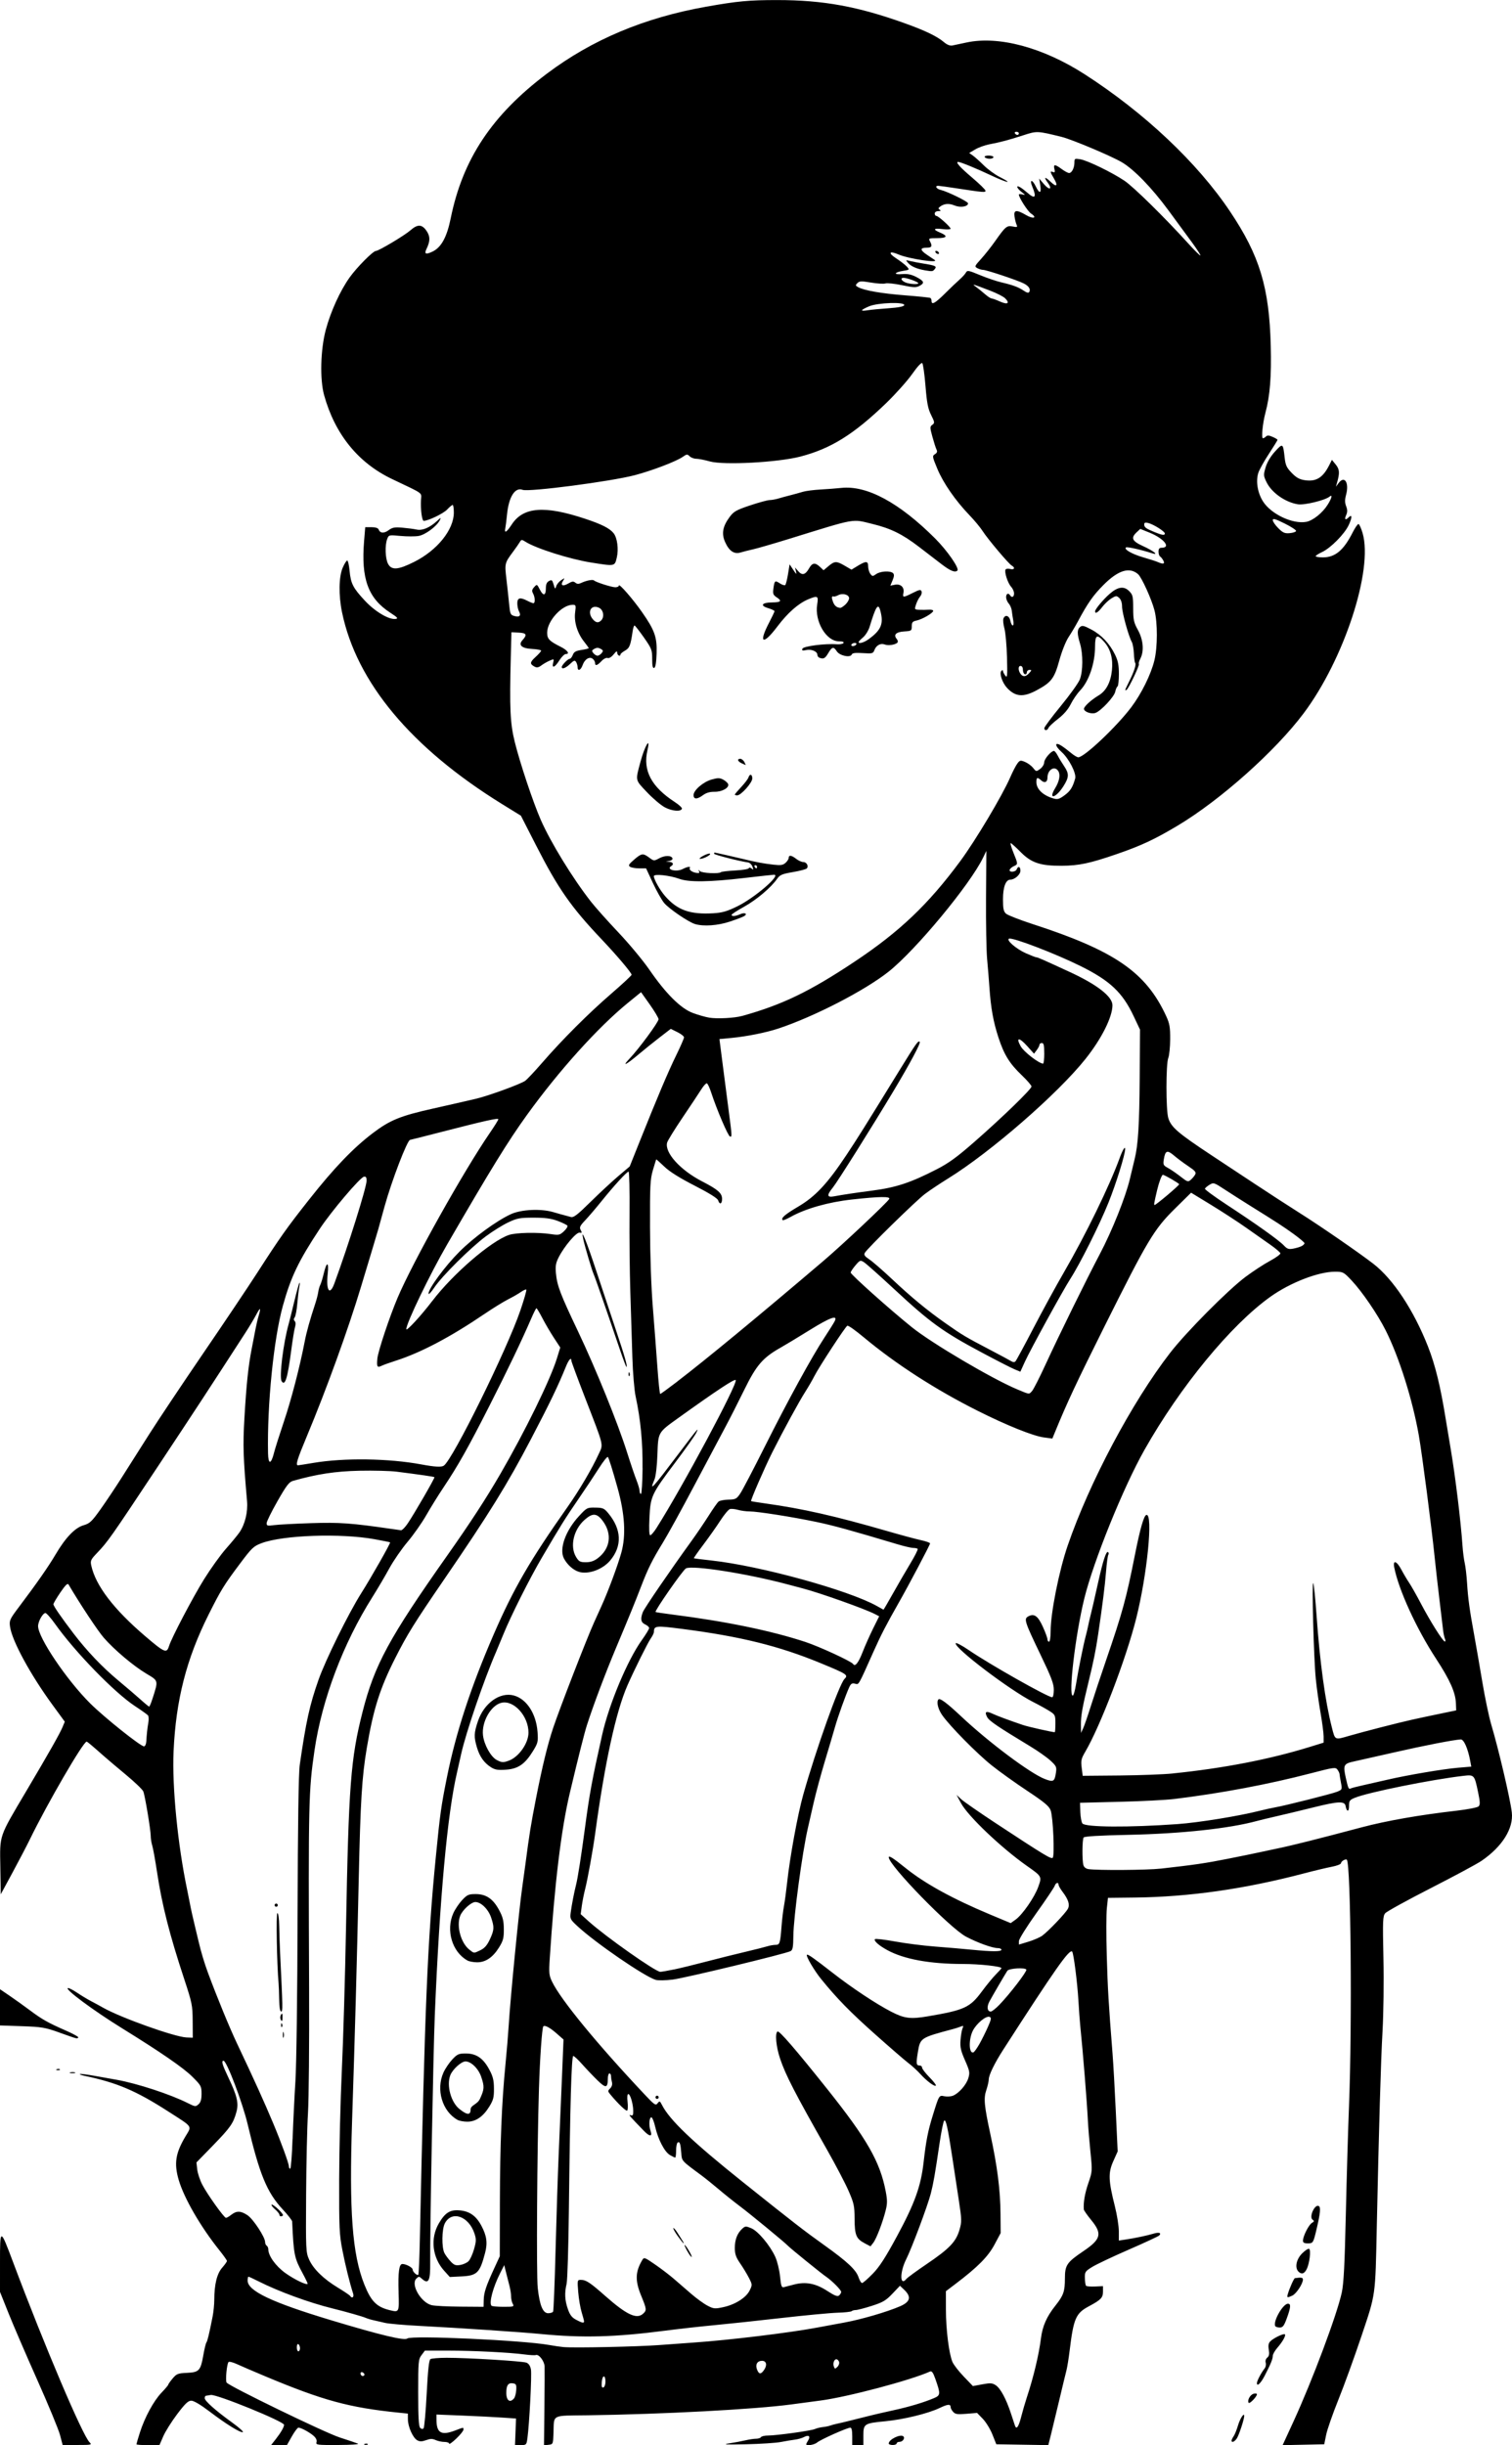 <?xml version="1.0" encoding="UTF-8" standalone="no"?>
<!-- Created with Inkscape (http://www.inkscape.org/) -->

<svg
   width="71.185mm"
   height="115.075mm"
   viewBox="0 0 71.185 115.075"
   version="1.1"
   id="svg13999"
   xml:space="preserve"
   inkscape:version="1.2 (dc2aedaf03, 2022-05-15)"
   sodipodi:docname="Retro woman 2.svg"
   xmlns:inkscape="http://www.inkscape.org/namespaces/inkscape"
   xmlns:sodipodi="http://sodipodi.sourceforge.net/DTD/sodipodi-0.dtd"
   xmlns="http://www.w3.org/2000/svg"
   xmlns:svg="http://www.w3.org/2000/svg"
   xmlns:rdf="http://www.w3.org/1999/02/22-rdf-syntax-ns#"
   xmlns:cc="http://creativecommons.org/ns#"
   xmlns:dc="http://purl.org/dc/elements/1.1/"><title
     id="title14081">Retro woman</title><sodipodi:namedview
     id="namedview14001"
     pagecolor="#ffffff"
     bordercolor="#666666"
     borderopacity="1.0"
     inkscape:showpageshadow="2"
     inkscape:pageopacity="0.0"
     inkscape:pagecheckerboard="0"
     inkscape:deskcolor="#d1d1d1"
     inkscape:document-units="mm"
     showgrid="false"
     inkscape:zoom="0.31739276"
     inkscape:cx="1175.2001"
     inkscape:cy="1120.0634"
     inkscape:window-width="1920"
     inkscape:window-height="991"
     inkscape:window-x="-9"
     inkscape:window-y="-9"
     inkscape:window-maximized="1"
     inkscape:current-layer="layer1" /><defs
     id="defs13996" /><g
     inkscape:label="Lager 1"
     inkscape:groupmode="layer"
     id="layer1"
     transform="translate(145.395,29.874)"><path
       style="fill:#000000;stroke-width:0.075"
       d="m -142.569,84.72 c -0.068,-0.258 -0.55,-1.426 -1.073,-2.596 -0.522,-1.17 -1.13,-2.581 -1.351,-3.134 l -0.402,-1.006 v -1.383 c 0,-1.64 0.006,-1.64 0.624,0.006 1.457,3.881 3.258,8.122 3.589,8.451 0.125,0.125 0.098,0.131 -0.566,0.131 h -0.698 l -0.123,-0.469 z m 3.6,0.428 c 0,-0.022 0.071,-0.266 0.159,-0.542 0.226,-0.712 0.648,-1.492 1.018,-1.878 0.175,-0.182 0.318,-0.352 0.318,-0.377 0,-0.025 0.092,-0.156 0.205,-0.29 0.187,-0.223 0.248,-0.247 0.675,-0.267 0.573,-0.026 0.644,-0.103 0.771,-0.828 0.05,-0.288 0.115,-0.557 0.144,-0.598 0.052,-0.073 0.132,-0.405 0.293,-1.22 0.043,-0.219 0.079,-0.572 0.079,-0.785 8.5e-4,-0.726 0.125,-1.237 0.37,-1.515 0.125,-0.142 0.227,-0.286 0.227,-0.319 0,-0.033 -0.16,-0.259 -0.355,-0.503 -0.887,-1.107 -1.665,-2.451 -1.917,-3.312 -0.226,-0.772 -0.151,-1.259 0.317,-2.044 0.307,-0.515 0.373,-0.417 -0.788,-1.164 -1.537,-0.989 -2.427,-1.368 -3.968,-1.691 -0.136,-0.029 -0.234,-0.067 -0.216,-0.084 0.018,-0.018 0.331,0.021 0.696,0.086 0.365,0.065 0.832,0.148 1.038,0.185 0.96,0.17 2.53,0.684 3.351,1.098 0.344,0.173 0.369,0.176 0.504,0.054 0.103,-0.093 0.142,-0.23 0.142,-0.497 0,-0.349 -0.023,-0.391 -0.43,-0.796 -0.425,-0.423 -1.474,-1.147 -3.328,-2.293 -1.335,-0.826 -2.688,-1.83 -2.536,-1.881 0.041,-0.014 0.233,0.082 0.426,0.212 0.193,0.13 0.491,0.31 0.662,0.4 0.171,0.089 0.429,0.229 0.572,0.311 0.825,0.469 3.368,1.377 3.922,1.4 l 0.299,0.012 -0.005,-0.785 c -0.005,-0.74 -0.028,-0.853 -0.4,-1.98 -0.686,-2.076 -1.042,-3.473 -1.274,-5.006 -0.087,-0.575 -0.19,-1.149 -0.23,-1.275 -0.039,-0.126 -0.071,-0.328 -0.071,-0.448 -2.7e-4,-0.281 -0.268,-1.888 -0.349,-2.095 -0.034,-0.087 -0.398,-0.437 -0.809,-0.778 -0.411,-0.341 -0.883,-0.741 -1.05,-0.888 -0.546,-0.484 -0.779,-0.679 -0.809,-0.679 -0.16,0 -1.855,2.918 -2.674,4.602 -0.138,0.284 -0.503,0.981 -0.81,1.55 l -0.559,1.033 -0.021,-1.292 c -0.024,-1.531 -0.083,-1.361 1.229,-3.576 1.083,-1.829 1.568,-2.686 1.699,-2.998 l 0.107,-0.257 -0.584,-0.799 c -1.043,-1.428 -1.903,-3.012 -1.994,-3.675 -0.04,-0.294 -0.015,-0.348 0.433,-0.942 0.824,-1.093 1.375,-1.882 1.707,-2.446 0.47,-0.798 0.914,-1.263 1.319,-1.381 0.296,-0.086 0.387,-0.172 0.797,-0.746 0.254,-0.357 0.703,-1.028 0.997,-1.491 0.294,-0.463 0.875,-1.38 1.292,-2.037 0.417,-0.657 1.562,-2.372 2.545,-3.811 0.983,-1.438 2.133,-3.152 2.556,-3.809 1.071,-1.663 1.386,-2.107 2.435,-3.435 1.18,-1.494 2.079,-2.43 3.006,-3.132 0.804,-0.609 1.295,-0.808 2.836,-1.152 0.632,-0.141 1.189,-0.268 2.017,-0.46 0.569,-0.132 2.086,-0.685 2.311,-0.842 0.087,-0.061 0.447,-0.443 0.8,-0.85 0.955,-1.1 2.187,-2.331 3.259,-3.256 0.524,-0.453 0.953,-0.851 0.953,-0.886 0,-0.093 -0.692,-0.911 -1.419,-1.677 -1.433,-1.511 -2.036,-2.374 -3.071,-4.399 l -0.721,-1.41 -0.888,-0.548 c -4.275,-2.642 -6.852,-5.729 -7.533,-9.023 -0.166,-0.802 -0.153,-1.669 0.03,-2.097 0.081,-0.188 0.177,-0.342 0.213,-0.342 0.037,0 0.087,0.218 0.112,0.484 0.056,0.604 0.163,0.81 0.731,1.418 0.473,0.506 1.129,0.893 1.436,0.848 0.135,-0.02 0.093,-0.07 -0.25,-0.292 -1.046,-0.679 -1.382,-1.599 -1.233,-3.386 l 0.053,-0.64 h 0.294 c 0.186,0 0.31,0.039 0.335,0.106 0.07,0.183 0.254,0.197 0.472,0.035 0.176,-0.13 0.284,-0.149 0.65,-0.118 0.241,0.021 0.544,0.061 0.672,0.089 0.265,0.058 0.611,-0.088 0.954,-0.402 0.189,-0.173 0.205,-0.177 0.132,-0.035 -0.15,0.291 -0.682,0.684 -0.998,0.738 -0.165,0.028 -0.548,0.027 -0.851,-9.602e-4 -0.547,-0.051 -0.552,-0.05 -0.627,0.146 -0.112,0.294 -0.091,0.912 0.039,1.163 0.163,0.314 0.471,0.293 1.228,-0.086 1.091,-0.546 1.871,-1.514 1.871,-2.323 0,-0.197 -0.025,-0.359 -0.056,-0.359 -0.031,0 -0.15,0.099 -0.263,0.22 -0.177,0.187 -0.885,0.528 -1.098,0.528 -0.083,0 -0.152,-0.516 -0.13,-0.971 0.018,-0.38 0.184,-0.259 -1.366,-0.998 -1.592,-0.759 -2.687,-2.112 -3.195,-3.948 -0.205,-0.74 -0.169,-2.137 0.077,-3.064 0.231,-0.867 0.676,-1.845 1.127,-2.476 0.341,-0.477 1.103,-1.245 1.236,-1.245 0.129,0 1.349,-0.728 1.622,-0.968 0.34,-0.299 0.545,-0.292 0.762,0.026 0.177,0.26 0.176,0.478 -0.003,0.849 -0.116,0.239 -0.035,0.275 0.28,0.126 0.414,-0.196 0.68,-0.682 0.859,-1.564 0.565,-2.789 1.943,-4.863 4.52,-6.805 2.131,-1.605 4.595,-2.641 7.509,-3.158 1.478,-0.262 2.016,-0.312 3.341,-0.312 2.171,8.19e-4 3.808,0.3 6.036,1.102 0.949,0.342 1.49,0.603 1.815,0.877 0.152,0.128 0.288,0.181 0.403,0.158 0.095,-0.02 0.392,-0.083 0.659,-0.14 1.518,-0.326 3.607,0.235 5.566,1.496 2.815,1.812 5.309,4.164 6.846,6.46 1.39,2.075 1.843,3.566 1.913,6.306 0.037,1.454 -0.033,2.351 -0.25,3.164 -0.131,0.49 -0.2,1.2 -0.117,1.2 0.032,0 0.096,-0.038 0.142,-0.084 0.062,-0.062 0.144,-0.057 0.314,0.018 0.127,0.056 0.23,0.119 0.23,0.14 0,0.021 -0.183,0.318 -0.407,0.66 -0.224,0.342 -0.447,0.742 -0.495,0.888 -0.129,0.392 -0.038,0.95 0.223,1.356 0.382,0.596 1.4,1.073 2.034,0.954 0.313,-0.059 0.76,-0.417 1.004,-0.803 0.199,-0.316 0.244,-0.51 0.088,-0.382 -0.21,0.172 -1.185,0.408 -1.488,0.359 -0.596,-0.095 -1.237,-0.547 -1.476,-1.041 -0.147,-0.303 -0.149,-0.342 -0.042,-0.702 0.072,-0.242 0.233,-0.513 0.442,-0.742 0.367,-0.402 0.376,-0.396 0.453,0.289 0.04,0.359 0.092,0.471 0.332,0.719 0.216,0.223 0.364,0.305 0.618,0.343 0.53,0.079 0.848,-0.115 1.144,-0.699 l 0.131,-0.258 0.18,0.221 c 0.181,0.222 0.194,0.394 0.061,0.856 l -0.054,0.187 0.125,-0.168 c 0.281,-0.378 0.508,-0.027 0.355,0.546 -0.062,0.233 -0.062,0.371 0.003,0.541 0.065,0.173 0.065,0.275 -0.001,0.421 -0.092,0.202 -0.033,0.254 0.117,0.104 0.17,-0.17 0.173,4.518e-4 0.005,0.36 -0.199,0.426 -0.852,1.086 -1.264,1.276 -0.159,0.073 -0.291,0.159 -0.292,0.189 -0.001,0.031 0.154,0.056 0.344,0.056 0.577,0 0.973,-0.333 1.4,-1.177 0.109,-0.216 0.231,-0.392 0.27,-0.392 0.039,0 0.127,0.193 0.196,0.429 0.504,1.735 -0.875,5.946 -2.778,8.481 -1.336,1.78 -3.915,4.078 -5.926,5.281 -1.08,0.646 -1.726,0.948 -2.878,1.344 -1.257,0.433 -1.775,0.543 -2.585,0.547 -1.012,0.005 -1.431,-0.136 -1.943,-0.655 -0.223,-0.226 -0.429,-0.41 -0.458,-0.41 -0.029,0 0.028,0.201 0.128,0.447 0.221,0.544 0.221,0.546 0.018,0.638 -0.09,0.041 -0.177,0.116 -0.193,0.167 -0.043,0.135 0.277,0.117 0.329,-0.019 0.067,-0.174 0.176,-0.132 0.176,0.066 0,0.181 -0.27,0.42 -0.474,0.42 -0.216,0 -0.347,0.348 -0.347,0.92 0,0.448 0.027,0.576 0.143,0.681 0.079,0.071 0.642,0.291 1.251,0.489 3.871,1.256 5.339,2.267 6.29,4.333 0.161,0.349 0.19,0.519 0.187,1.086 -0.002,0.37 -0.042,0.767 -0.089,0.883 -0.113,0.277 -0.114,2.444 -5.65e-4,2.821 0.13,0.435 0.446,0.707 2.044,1.763 0.411,0.271 1.322,0.874 2.025,1.338 0.703,0.464 1.661,1.086 2.129,1.38 0.954,0.601 2.789,1.866 3.457,2.383 0.935,0.724 1.898,2.181 2.571,3.889 0.345,0.877 0.589,1.876 0.84,3.437 0.036,0.226 0.137,0.831 0.224,1.345 0.227,1.342 0.481,3.423 0.562,4.595 0.02,0.288 0.067,0.657 0.106,0.822 0.038,0.164 0.087,0.585 0.109,0.934 0.045,0.726 0.116,1.249 0.339,2.466 0.086,0.473 0.258,1.462 0.381,2.198 0.123,0.736 0.31,1.627 0.414,1.98 0.358,1.206 0.9,3.519 0.973,4.153 0.087,0.754 -0.449,1.611 -1.428,2.28 -0.205,0.141 -1.281,0.719 -2.391,1.286 -1.11,0.567 -2.074,1.098 -2.142,1.18 -0.112,0.134 -0.121,0.348 -0.083,2.109 0.024,1.118 0.005,2.602 -0.043,3.455 -0.078,1.374 -0.17,4.522 -0.269,9.153 -0.072,3.366 -0.042,3.153 -0.726,5.192 -0.331,0.986 -0.819,2.331 -1.085,2.989 -0.265,0.658 -0.523,1.398 -0.573,1.644 l -0.091,0.448 -0.98,0.021 -0.98,0.021 0.508,-1.104 c 0.894,-1.945 2.052,-5.034 2.278,-6.079 0.091,-0.42 0.137,-1.312 0.191,-3.692 0.039,-1.726 0.106,-4.012 0.149,-5.081 0.153,-3.822 0.087,-11.407 -0.102,-11.595 -0.055,-0.055 -0.272,0.072 -0.272,0.158 0,0.05 -0.19,0.126 -0.43,0.171 -0.236,0.045 -0.833,0.187 -1.326,0.317 -2.795,0.735 -5.407,1.106 -7.971,1.134 l -1.247,0.014 -0.053,0.493 c -0.029,0.271 -0.031,1.266 -0.004,2.211 0.045,1.577 0.087,2.283 0.273,4.632 0.036,0.452 0.105,1.671 0.153,2.709 l 0.088,1.888 -0.206,0.46 c -0.244,0.544 -0.232,0.906 0.073,2.116 0.104,0.411 0.188,0.943 0.188,1.183 v 0.436 l 0.318,-0.048 c 0.454,-0.068 1.024,-0.189 1.313,-0.277 0.26,-0.079 0.391,-0.036 0.267,0.088 -0.04,0.04 -0.686,0.34 -1.435,0.666 -0.75,0.326 -1.522,0.692 -1.716,0.812 -0.332,0.205 -0.353,0.237 -0.346,0.528 0.004,0.17 0.029,0.333 0.057,0.36 0.028,0.028 0.218,0.043 0.423,0.033 l 0.373,-0.017 v 0.254 c 0,0.291 -0.094,0.39 -0.666,0.695 -0.614,0.328 -0.719,0.569 -0.904,2.084 -0.045,0.37 -0.113,0.79 -0.151,0.934 -0.038,0.144 -0.188,0.766 -0.334,1.382 -0.146,0.616 -0.322,1.348 -0.392,1.627 l -0.127,0.506 -1.224,-0.02 -1.224,-0.02 -0.184,-0.461 c -0.101,-0.254 -0.306,-0.586 -0.453,-0.738 l -0.269,-0.277 -0.503,0.042 c -0.42,0.035 -0.522,0.021 -0.622,-0.09 -0.066,-0.072 -0.119,-0.169 -0.119,-0.215 0,-0.163 -0.127,-0.156 -0.515,0.03 -0.547,0.262 -1.7,0.543 -2.569,0.626 -0.986,0.095 -1.025,0.12 -1.025,0.674 v 0.446 h -0.262 -0.262 v -0.411 c 0,-0.28 -0.03,-0.41 -0.093,-0.408 -0.153,0.004 -1.402,0.562 -1.557,0.696 -0.131,0.113 -0.516,0.176 -0.516,0.085 0,-0.021 0.041,-0.104 0.091,-0.183 0.121,-0.193 0.025,-0.274 -0.189,-0.159 -0.095,0.051 -0.288,0.107 -0.429,0.124 -0.141,0.017 -0.442,0.068 -0.668,0.112 -0.226,0.044 -0.966,0.092 -1.644,0.107 -0.956,0.021 -1.132,0.012 -0.785,-0.043 0.247,-0.038 0.592,-0.103 0.767,-0.144 0.175,-0.041 0.4,-0.074 0.5,-0.074 0.1,0 0.202,-0.034 0.227,-0.075 0.025,-0.041 0.17,-0.075 0.322,-0.075 0.403,0 2.044,-0.227 2.218,-0.307 0.082,-0.038 0.25,-0.079 0.374,-0.092 0.123,-0.013 0.275,-0.044 0.336,-0.068 0.062,-0.024 0.213,-0.065 0.336,-0.091 0.123,-0.026 0.35,-0.079 0.504,-0.118 0.154,-0.039 0.423,-0.107 0.598,-0.149 0.175,-0.043 0.435,-0.108 0.579,-0.144 0.144,-0.036 0.581,-0.136 0.971,-0.221 0.744,-0.163 1.41,-0.362 1.894,-0.565 0.325,-0.137 0.33,-0.192 0.075,-0.915 -0.104,-0.296 -0.166,-0.38 -0.251,-0.342 -0.922,0.414 -3.883,1.198 -5.155,1.365 -0.308,0.04 -0.93,0.123 -1.382,0.184 -1.716,0.23 -6.04,0.46 -9.548,0.509 -1.78,0.024 -1.607,-0.065 -1.64,0.843 -0.019,0.515 -0.022,0.523 -0.233,0.547 l -0.214,0.024 0.019,-1.743 c 0.011,-0.959 0.014,-1.846 0.009,-1.972 -0.011,-0.248 -0.271,-0.586 -0.41,-0.533 -0.047,0.018 -0.287,0.005 -0.534,-0.028 -0.691,-0.094 -2.425,-0.181 -3.616,-0.181 h -1.075 l -0.158,0.211 c -0.149,0.199 -0.158,0.3 -0.158,1.771 0,1.148 0.025,1.584 0.093,1.653 0.059,0.059 0.118,0.067 0.16,0.023 0.036,-0.039 0.103,-0.774 0.147,-1.634 0.058,-1.115 0.108,-1.581 0.176,-1.624 0.053,-0.033 0.394,-0.061 0.759,-0.062 0.972,-0.002 3.569,0.156 3.76,0.229 0.108,0.041 0.181,0.15 0.213,0.321 0.046,0.245 -0.073,2.554 -0.166,3.238 -0.043,0.31 -0.053,0.32 -0.314,0.32 h -0.27 l 0.024,-0.625 0.024,-0.625 -0.659,-0.045 c -0.362,-0.025 -1.205,-0.067 -1.873,-0.094 l -1.214,-0.049 0.001,0.252 c 0.003,0.618 0.226,0.746 0.874,0.501 0.427,-0.162 0.395,-0.159 0.395,-0.039 0,0.053 -0.151,0.241 -0.336,0.418 -0.185,0.176 -0.336,0.284 -0.336,0.239 0,-0.045 -0.099,-0.081 -0.221,-0.081 -0.121,0 -0.308,-0.04 -0.415,-0.088 -0.15,-0.069 -0.251,-0.068 -0.449,0.004 -0.193,0.07 -0.294,0.072 -0.414,0.008 -0.205,-0.11 -0.441,-0.632 -0.443,-0.983 l -0.002,-0.275 -0.43,-0.044 c -2.339,-0.237 -3.573,-0.574 -6.313,-1.723 -0.545,-0.228 -1.138,-0.483 -1.318,-0.567 -0.181,-0.083 -0.353,-0.124 -0.383,-0.091 -0.08,0.089 -0.153,0.868 -0.09,0.965 0.107,0.165 4.623,2.356 5.321,2.582 0.39,0.126 0.777,0.257 0.859,0.29 0.088,0.036 -0.293,0.063 -0.92,0.066 -1.001,0.005 -1.067,-0.004 -1.027,-0.131 0.027,-0.086 -0.019,-0.192 -0.126,-0.29 -0.184,-0.168 -0.601,-0.396 -0.725,-0.396 -0.043,0 -0.182,0.185 -0.31,0.411 l -0.232,0.411 h -0.373 -0.373 l 0.22,-0.28 c 0.239,-0.305 0.391,-0.567 0.391,-0.675 0,-0.156 -3.187,-1.453 -3.45,-1.404 -0.096,0.018 -0.199,0.035 -0.23,0.038 -0.031,0.003 -0.056,0.053 -0.056,0.111 0,0.131 0.51,0.584 1.288,1.145 0.326,0.235 0.555,0.439 0.508,0.455 -0.116,0.039 -0.783,-0.375 -1.575,-0.976 -0.411,-0.312 -0.735,-0.504 -0.852,-0.504 -0.148,0 -0.288,0.134 -0.665,0.633 -0.263,0.348 -0.558,0.818 -0.656,1.045 l -0.178,0.412 -0.542,0.001 c -0.298,8.48e-4 -0.542,-0.017 -0.542,-0.039 z m 41.651,-1.286 c 0.072,-0.277 0.192,-0.689 0.267,-0.915 0.314,-0.949 0.566,-2.002 0.664,-2.778 0.073,-0.578 0.271,-1.025 0.682,-1.541 0.38,-0.477 0.446,-0.666 0.446,-1.279 0,-0.623 0.091,-0.757 0.865,-1.279 0.84,-0.567 0.904,-0.822 0.368,-1.473 -0.185,-0.225 -0.339,-0.447 -0.343,-0.493 -0.027,-0.322 0.048,-0.76 0.213,-1.238 0.189,-0.548 0.19,-0.567 0.1,-1.457 -0.051,-0.496 -0.105,-1.154 -0.12,-1.462 -0.049,-0.962 -0.23,-3.21 -0.364,-4.52 -0.021,-0.205 -0.059,-0.727 -0.084,-1.158 -0.049,-0.847 -0.226,-2.232 -0.294,-2.3 -0.131,-0.131 -0.795,0.812 -3.244,4.616 -0.41,0.637 -0.681,1.193 -0.682,1.398 -2.82e-4,0.091 -0.054,0.321 -0.118,0.512 -0.128,0.378 -0.096,0.727 0.19,2.05 0.333,1.54 0.472,2.636 0.481,3.773 l 0.007,0.897 -0.291,0.545 c -0.301,0.563 -0.788,1.055 -1.82,1.837 l -0.467,0.354 0.001,0.874 c 0.001,0.938 0.143,2.07 0.308,2.457 0.056,0.131 0.295,0.44 0.532,0.686 l 0.43,0.448 0.442,-0.082 c 0.38,-0.071 0.469,-0.065 0.634,0.043 0.222,0.145 0.49,0.642 0.714,1.325 0.087,0.263 0.172,0.521 0.189,0.572 0.071,0.207 0.17,0.068 0.295,-0.411 z m -23.876,-0.868 c 0.047,-0.056 0.093,-0.233 0.103,-0.392 0.015,-0.255 -0.004,-0.293 -0.161,-0.315 -0.219,-0.031 -0.305,0.093 -0.306,0.442 -0.002,0.371 0.172,0.497 0.364,0.265 z m 4.304,-0.782 c 0,-0.34 -0.145,-0.328 -0.173,0.014 -0.017,0.212 0.002,0.279 0.075,0.255 0.054,-0.018 0.098,-0.139 0.098,-0.269 z m -11.386,-0.408 c -0.096,-0.096 -0.193,-0.022 -0.122,0.093 0.028,0.044 0.084,0.06 0.126,0.034 0.051,-0.032 0.05,-0.073 -0.004,-0.127 z m 18.865,-0.164 c 0.144,-0.219 0.094,-0.412 -0.107,-0.412 -0.223,0 -0.326,0.173 -0.239,0.402 0.093,0.245 0.19,0.248 0.346,0.01 z m 3.518,-0.368 c -0.025,-0.065 -0.081,-0.118 -0.125,-0.118 -0.109,0 -0.176,0.198 -0.117,0.349 0.044,0.115 0.058,0.115 0.168,0.006 0.066,-0.066 0.099,-0.173 0.074,-0.237 z m -25.379,-0.636 c 0,-0.08 -0.034,-0.166 -0.075,-0.191 -0.042,-0.026 -0.075,0.037 -0.075,0.145 0,0.105 0.034,0.191 0.075,0.191 0.041,0 0.075,-0.065 0.075,-0.145 z m 16.923,-0.15 c 0.575,-0.043 1.298,-0.096 1.606,-0.117 1.673,-0.115 4.515,-0.46 5.828,-0.707 0.226,-0.043 0.798,-0.148 1.27,-0.235 0.801,-0.147 2,-0.496 2.621,-0.764 0.494,-0.213 0.549,-0.451 0.182,-0.795 l -0.183,-0.172 -0.357,0.375 c -0.305,0.321 -0.447,0.404 -0.97,0.571 -0.337,0.108 -0.676,0.196 -0.753,0.196 -0.077,0 -0.165,0.024 -0.194,0.054 -0.03,0.03 -0.329,0.062 -0.666,0.072 -0.337,0.01 -1.52,0.122 -2.63,0.248 -1.11,0.127 -2.538,0.279 -3.175,0.339 -0.637,0.06 -1.679,0.176 -2.316,0.259 -2.354,0.305 -3.882,0.346 -5.828,0.158 -0.97,-0.094 -3.794,-0.283 -5.753,-0.385 -0.719,-0.037 -1.442,-0.101 -1.606,-0.142 -0.164,-0.04 -0.4,-0.094 -0.523,-0.12 -0.123,-0.025 -0.291,-0.076 -0.374,-0.112 -0.156,-0.068 -0.929,-0.288 -1.569,-0.446 -1.106,-0.273 -2.533,-0.795 -3.48,-1.273 -0.241,-0.122 -0.456,-0.221 -0.478,-0.221 -0.022,0 -0.04,0.082 -0.04,0.183 0,0.486 1.132,1.023 3.923,1.864 2.346,0.706 3.46,0.973 3.594,0.861 0.19,-0.157 5.441,0.083 6.679,0.306 0.226,0.041 0.529,0.085 0.672,0.098 0.495,0.046 3.476,-0.017 4.52,-0.095 z m -3.549,-1.113 c 0,-0.035 -0.051,-0.228 -0.113,-0.43 -0.062,-0.202 -0.135,-0.627 -0.161,-0.946 -0.046,-0.562 -0.042,-0.579 0.118,-0.579 0.25,0 0.432,0.119 1.153,0.756 1.004,0.887 1.479,1.111 1.78,0.839 0.18,-0.163 0.175,-0.21 -0.087,-0.848 -0.292,-0.708 -0.28,-1.121 0.05,-1.679 0.083,-0.141 0.11,-0.132 0.601,0.207 0.283,0.195 0.679,0.497 0.88,0.67 0.201,0.174 0.568,0.492 0.816,0.706 0.247,0.215 0.592,0.466 0.766,0.558 0.291,0.154 0.35,0.161 0.737,0.079 0.565,-0.118 1.085,-0.444 1.254,-0.784 0.132,-0.266 0.131,-0.278 -0.028,-0.591 -0.089,-0.175 -0.276,-0.484 -0.415,-0.686 -0.203,-0.295 -0.252,-0.439 -0.252,-0.735 0,-0.392 0.117,-0.689 0.354,-0.904 0.134,-0.121 0.167,-0.122 0.418,-0.018 0.321,0.134 0.883,0.803 1.131,1.345 0.094,0.205 0.195,0.618 0.225,0.918 0.045,0.453 0.075,0.539 0.177,0.512 0.068,-0.018 0.283,-0.074 0.48,-0.125 0.55,-0.143 1.02,-0.054 1.559,0.296 0.353,0.23 0.487,0.282 0.563,0.219 0.055,-0.045 0.099,-0.122 0.099,-0.17 0,-0.091 -0.444,-0.535 -0.72,-0.721 -0.203,-0.136 -1.683,-1.336 -1.783,-1.445 -0.132,-0.145 -1.777,-1.499 -2.279,-1.875 -0.267,-0.201 -0.706,-0.551 -0.975,-0.78 -0.269,-0.228 -0.648,-0.533 -0.843,-0.677 -0.926,-0.684 -0.899,-0.654 -0.927,-1.031 -0.033,-0.44 -0.073,-0.561 -0.169,-0.501 -0.041,0.026 -0.075,0.196 -0.075,0.378 0,0.183 -0.02,0.332 -0.044,0.332 -0.025,0 -0.137,-0.055 -0.251,-0.122 -0.249,-0.147 -0.552,-0.729 -0.688,-1.321 -0.055,-0.239 -0.134,-0.441 -0.175,-0.448 -0.107,-0.02 -0.136,0.37 -0.047,0.627 0.1,0.287 -0.033,0.293 -0.305,0.013 -0.662,-0.68 -0.756,-0.789 -0.638,-0.745 0.108,0.041 0.131,0.007 0.13,-0.191 -5.6e-4,-0.326 -0.138,-0.801 -0.232,-0.801 -0.047,0 -0.061,0.141 -0.035,0.37 0.023,0.203 0.014,0.387 -0.02,0.408 -0.055,0.034 -0.434,-0.329 -0.788,-0.756 -0.129,-0.155 -0.129,-0.172 -0.01,-0.291 0.077,-0.077 0.11,-0.188 0.084,-0.283 -0.023,-0.086 -0.043,-0.216 -0.043,-0.288 -5.6e-4,-0.072 -0.035,-0.131 -0.076,-0.131 -0.041,0 -0.075,0.109 -0.076,0.243 -0.002,0.452 -0.094,0.466 -0.491,0.078 -0.202,-0.197 -0.523,-0.535 -0.715,-0.751 -0.191,-0.216 -0.381,-0.392 -0.421,-0.392 -0.085,0 -0.151,2.322 -0.206,7.173 -0.02,1.788 -0.069,3.385 -0.108,3.549 -0.103,0.431 -0.086,0.771 0.059,1.188 0.097,0.279 0.189,0.399 0.388,0.504 0.287,0.152 0.375,0.17 0.375,0.075 z m 4.865,-3.3 c -0.092,-0.164 -0.151,-0.298 -0.131,-0.298 0.057,0 0.368,0.527 0.332,0.563 -0.018,0.018 -0.108,-0.102 -0.2,-0.265 z m -0.452,-0.714 c -0.135,-0.187 -0.229,-0.357 -0.209,-0.377 0.02,-0.02 0.115,0.092 0.212,0.247 0.097,0.156 0.204,0.325 0.237,0.377 0.034,0.051 0.048,0.093 0.033,0.093 -0.016,0 -0.139,-0.153 -0.273,-0.341 z m -5.871,3.556 c 0.025,-0.04 0.077,-1.343 0.117,-2.895 0.04,-1.553 0.107,-3.596 0.148,-4.541 0.041,-0.945 0.109,-2.54 0.151,-3.545 l 0.075,-1.827 -0.32,-0.281 c -0.319,-0.281 -0.559,-0.409 -0.63,-0.337 -0.061,0.061 -0.161,1.478 -0.206,2.927 -0.088,2.821 -0.125,8.763 -0.058,9.377 0.09,0.827 0.242,1.195 0.492,1.195 0.102,0 0.206,-0.033 0.231,-0.072 z m -7.273,-0.908 c -0.03,-0.949 0.022,-1.336 0.179,-1.336 0.175,0 0.483,0.169 0.483,0.264 0,0.106 0.21,0.298 0.266,0.242 0.021,-0.021 0.053,-0.757 0.072,-1.636 0.238,-11.116 0.36,-14.044 0.753,-18.035 0.199,-2.019 0.248,-2.373 0.522,-3.736 0.421,-2.1 1.126,-4.253 2.202,-6.728 0.943,-2.169 1.704,-3.48 3.49,-6.015 0.541,-0.768 1.145,-1.795 1.452,-2.468 0.225,-0.495 0.276,-0.288 -0.657,-2.698 -0.345,-0.892 -0.628,-1.657 -0.628,-1.7 0,-0.185 -0.123,-0.052 -0.256,0.277 -0.372,0.917 -0.753,1.707 -1.648,3.418 -1.113,2.127 -1.959,3.494 -4.085,6.598 -1.413,2.064 -1.732,2.576 -2.304,3.705 -0.721,1.423 -1.03,2.4 -1.338,4.23 -0.23,1.364 -0.299,2.493 -0.38,6.201 -0.084,3.862 -0.184,7.497 -0.312,11.319 -0.143,4.282 0.008,6.306 0.577,7.73 0.316,0.79 0.576,1.053 1.19,1.204 0.451,0.111 0.451,0.111 0.421,-0.837 z m 4.007,0.364 c 0.007,-0.355 0.105,-0.65 0.492,-1.49 l 0.265,-0.575 0.005,-2.563 c 0.005,-2.696 0.086,-4.683 0.264,-6.486 0.059,-0.596 0.127,-1.42 0.152,-1.831 0.076,-1.258 0.485,-5.444 0.633,-6.463 0.039,-0.267 0.105,-0.755 0.149,-1.083 0.191,-1.458 0.257,-1.869 0.498,-3.101 0.295,-1.51 0.551,-2.559 0.814,-3.343 0.314,-0.935 1.585,-4.211 1.92,-4.95 0.084,-0.185 0.251,-0.555 0.372,-0.822 0.3,-0.663 0.75,-1.877 0.914,-2.466 0.227,-0.814 0.168,-1.819 -0.18,-3.063 -0.234,-0.838 -0.407,-1.389 -0.452,-1.441 -0.028,-0.032 -0.214,0.2 -0.414,0.515 -0.2,0.316 -0.642,0.981 -0.983,1.478 -0.631,0.921 -0.817,1.22 -1.706,2.734 -0.577,0.983 -1.463,2.747 -1.82,3.624 -0.134,0.329 -0.287,0.699 -0.341,0.822 -0.572,1.314 -1.427,3.815 -1.647,4.819 -0.068,0.308 -0.154,0.695 -0.193,0.859 -0.452,1.935 -0.815,5.896 -1.044,11.391 -0.073,1.765 -0.234,10.368 -0.218,11.677 0.011,0.858 -0.081,1.034 -0.392,0.752 -0.129,-0.117 -0.148,-0.117 -0.262,-0.003 -0.275,0.275 0.222,1.129 0.726,1.248 0.143,0.034 0.751,0.065 1.351,0.069 l 1.09,0.008 z m -1.862,-1.382 c -0.56,-0.62 -0.662,-1.527 -0.25,-2.23 0.294,-0.502 0.527,-0.649 0.974,-0.612 0.468,0.038 0.779,0.256 1.027,0.721 0.255,0.477 0.3,0.813 0.174,1.289 -0.249,0.941 -0.372,1.062 -1.121,1.099 l -0.538,0.027 z m 1.148,-0.449 c 0.075,-0.075 0.191,-0.329 0.258,-0.565 0.106,-0.372 0.109,-0.469 0.021,-0.737 -0.271,-0.821 -1.071,-1.097 -1.394,-0.481 -0.145,0.277 -0.157,1.135 -0.019,1.402 0.05,0.097 0.179,0.272 0.287,0.388 0.164,0.177 0.239,0.205 0.453,0.171 0.141,-0.023 0.318,-0.102 0.393,-0.178 z m -0.053,-14.152 c -0.719,-0.398 -1.025,-1.426 -0.662,-2.229 0.084,-0.185 0.271,-0.462 0.416,-0.616 0.236,-0.251 0.303,-0.28 0.636,-0.28 0.491,0 0.816,0.221 1.1,0.749 0.178,0.33 0.221,0.503 0.224,0.9 0.003,0.421 -0.029,0.544 -0.223,0.858 -0.292,0.472 -0.637,0.706 -1.036,0.703 -0.169,-0.001 -0.374,-0.039 -0.456,-0.085 z m 0.615,-0.486 c 0.192,-0.091 0.311,-0.228 0.44,-0.504 0.209,-0.449 0.216,-0.576 0.059,-1.037 -0.133,-0.39 -0.475,-0.724 -0.74,-0.724 -0.197,0 -0.612,0.378 -0.716,0.652 -0.183,0.482 0.033,1.273 0.434,1.589 0.229,0.18 0.199,0.179 0.523,0.025 z m 0.5,-8.604 c -0.329,-0.208 -0.537,-0.5 -0.666,-0.934 -0.148,-0.5 -0.142,-0.681 0.046,-1.238 0.287,-0.849 1.036,-1.385 1.69,-1.209 0.605,0.163 1.055,0.858 1.117,1.724 0.032,0.449 0.016,0.516 -0.214,0.89 -0.379,0.616 -0.698,0.837 -1.27,0.878 -0.381,0.027 -0.518,0.005 -0.704,-0.112 z m 0.842,-0.317 c 0.467,-0.176 0.915,-0.816 0.918,-1.31 0.005,-0.776 -0.68,-1.541 -1.265,-1.413 -0.499,0.11 -0.951,0.902 -0.876,1.536 0.052,0.44 0.364,1.005 0.638,1.153 0.241,0.131 0.316,0.135 0.585,0.034 z m 3.283,-8.887 c -0.262,-0.081 -0.545,-0.336 -0.697,-0.628 -0.231,-0.443 0.074,-1.301 0.705,-1.986 0.369,-0.401 0.388,-0.411 0.773,-0.405 0.353,0.005 0.417,0.032 0.604,0.257 0.636,0.761 0.669,1.552 0.094,2.235 -0.358,0.425 -1.033,0.667 -1.479,0.529 z m 0.9,-0.639 c 0.587,-0.448 0.682,-1.139 0.24,-1.741 -0.282,-0.383 -0.482,-0.399 -0.859,-0.067 -0.525,0.461 -0.708,1.256 -0.403,1.756 0.129,0.211 0.188,0.243 0.46,0.243 0.219,0 0.386,-0.057 0.562,-0.191 z m -4.007,35.088 c -0.043,-0.079 -0.077,-0.235 -0.077,-0.346 0,-0.111 -0.032,-0.323 -0.07,-0.472 -0.039,-0.149 -0.112,-0.434 -0.162,-0.635 l -0.091,-0.365 -0.183,0.359 c -0.346,0.68 -0.544,1.424 -0.415,1.553 0.027,0.027 0.281,0.05 0.563,0.05 0.484,0 0.509,-0.008 0.436,-0.145 z m -7.511,-0.472 c -0.166,-0.516 -0.363,-1.311 -0.505,-2.036 -0.147,-0.748 -0.161,-1.049 -0.155,-3.362 0.003,-1.397 0.06,-3.7 0.126,-5.118 0.066,-1.418 0.154,-4.427 0.196,-6.687 0.124,-6.719 0.22,-7.981 0.78,-10.182 0.562,-2.209 1.246,-3.471 3.985,-7.355 1.09,-1.546 1.824,-2.672 2.497,-3.832 1.173,-2.021 2.358,-4.441 2.672,-5.461 l 0.153,-0.497 -0.3,-0.458 c -0.165,-0.252 -0.409,-0.668 -0.542,-0.925 -0.133,-0.257 -0.259,-0.466 -0.279,-0.466 -0.021,2.82e-4 -0.128,0.21 -0.238,0.467 -0.441,1.025 -1.109,2.421 -1.976,4.127 -0.999,1.966 -1.477,2.816 -2.157,3.832 -0.247,0.369 -0.615,0.962 -0.818,1.318 -0.203,0.356 -0.599,0.92 -0.879,1.252 -0.28,0.332 -0.667,0.893 -0.86,1.248 -0.193,0.354 -0.552,0.963 -0.798,1.354 -1.376,2.18 -2.373,4.822 -2.723,7.21 -0.278,1.903 -0.29,2.409 -0.254,11.207 0.011,2.589 -0.013,5.228 -0.053,5.865 -0.04,0.637 -0.079,2.368 -0.088,3.848 -0.016,2.593 -0.011,2.702 0.141,3.042 0.199,0.446 0.682,0.917 1.36,1.326 0.291,0.176 0.548,0.349 0.57,0.385 0.086,0.14 0.197,0.061 0.144,-0.103 z m -2.38,-0.962 c -0.394,-0.729 -0.42,-0.861 -0.493,-2.439 -0.003,-0.052 -0.204,-0.31 -0.447,-0.571 -0.74,-0.796 -1.091,-1.647 -1.648,-4.003 -0.241,-1.021 -0.989,-2.989 -1.135,-2.989 -0.114,0 -0.061,0.185 0.225,0.785 0.411,0.861 0.493,1.207 0.384,1.613 -0.146,0.544 -0.284,0.742 -1.102,1.583 l -0.783,0.805 0.037,0.331 c 0.021,0.182 0.129,0.506 0.241,0.72 0.238,0.456 1.02,1.551 1.111,1.556 0.035,0.002 0.148,-0.063 0.253,-0.146 0.249,-0.196 0.451,-0.189 0.769,0.028 0.268,0.183 0.821,1.028 0.821,1.255 0,0.07 0.034,0.149 0.075,0.174 0.041,0.025 0.075,0.099 0.075,0.164 0,0.311 0.35,0.798 0.808,1.126 0.415,0.296 0.979,0.569 1.044,0.506 0.012,-0.012 -0.093,-0.236 -0.235,-0.498 z m -1.095,-2.758 c 0,-0.043 -0.092,-0.158 -0.205,-0.255 -0.113,-0.097 -0.187,-0.196 -0.163,-0.219 0.023,-0.023 0.163,0.072 0.311,0.212 0.148,0.14 0.25,0.273 0.226,0.297 -0.07,0.07 -0.168,0.05 -0.168,-0.035 z m 27.933,2.783 c 0.318,-0.327 0.6,-0.762 1.147,-1.775 0.833,-1.54 1.122,-2.345 1.25,-3.471 0.116,-1.019 0.205,-1.474 0.431,-2.204 0.3,-0.969 0.294,-0.958 0.547,-0.907 0.122,0.024 0.3,0.014 0.396,-0.022 0.278,-0.106 0.636,-0.511 0.731,-0.826 0.08,-0.266 0.066,-0.338 -0.155,-0.842 -0.201,-0.458 -0.237,-0.62 -0.211,-0.957 0.017,-0.223 0.06,-0.47 0.095,-0.549 0.054,-0.122 0.042,-0.135 -0.08,-0.085 -0.079,0.032 -0.245,0.086 -0.368,0.119 -1.533,0.408 -1.544,0.415 -1.655,1.085 -0.091,0.552 -0.08,0.631 0.09,0.631 0.059,0 0.108,0.045 0.108,0.1 0,0.055 0.156,0.258 0.346,0.451 0.19,0.193 0.327,0.37 0.303,0.394 -0.061,0.061 -0.432,-0.216 -0.734,-0.549 -0.142,-0.156 -0.391,-0.384 -0.553,-0.506 -0.163,-0.123 -0.867,-0.732 -1.566,-1.354 -1.183,-1.053 -1.802,-1.686 -2.55,-2.607 -0.323,-0.397 -0.725,-1.083 -0.668,-1.14 0.042,-0.042 0.32,0.154 1.217,0.853 0.896,0.699 2.032,1.453 2.747,1.823 0.623,0.322 0.908,0.359 1.725,0.22 1.728,-0.293 1.986,-0.412 2.545,-1.167 0.225,-0.305 0.526,-0.67 0.667,-0.811 0.142,-0.142 0.257,-0.272 0.257,-0.289 0,-0.084 -1.034,-0.197 -1.799,-0.197 -1.575,-8.47e-4 -2.786,-0.222 -3.577,-0.654 -0.401,-0.219 -0.651,-0.442 -0.577,-0.515 0.029,-0.029 0.456,0.021 0.948,0.111 0.493,0.09 1.341,0.198 1.886,0.239 0.545,0.041 1.326,0.108 1.737,0.149 0.949,0.093 1.382,0.093 1.382,-0.002 0,-0.041 -0.079,-0.075 -0.175,-0.075 -0.25,0 -0.946,-0.251 -1.489,-0.537 -0.748,-0.393 -3.641,-3.362 -3.641,-3.736 0,-0.099 0.205,0.031 0.785,0.499 0.909,0.734 2.239,1.465 4.01,2.203 l 0.946,0.395 0.23,-0.164 c 0.322,-0.229 0.891,-1.05 1.067,-1.541 0.176,-0.489 0.176,-0.489 -0.534,-0.988 -1.199,-0.843 -2.763,-2.329 -3.097,-2.943 l -0.216,-0.398 0.216,0.201 c 0.119,0.11 0.846,0.615 1.615,1.121 2.319,1.525 2.623,1.71 2.697,1.636 0.097,-0.097 0.017,-1.932 -0.098,-2.234 -0.075,-0.198 -0.3,-0.384 -1.109,-0.921 -0.558,-0.37 -1.308,-0.906 -1.665,-1.192 -0.697,-0.556 -1.983,-1.861 -2.335,-2.37 -0.198,-0.286 -0.277,-0.63 -0.17,-0.737 0.071,-0.071 0.407,0.181 1.055,0.79 1.307,1.229 3.269,2.698 3.952,2.959 0.403,0.154 0.458,0.123 0.521,-0.294 0.041,-0.272 0.022,-0.315 -0.256,-0.572 -0.165,-0.153 -0.593,-0.454 -0.95,-0.67 -1.534,-0.927 -1.935,-1.198 -2.03,-1.376 -0.135,-0.253 -0.058,-0.307 0.239,-0.168 0.23,0.108 0.751,0.302 1.441,0.537 0.239,0.081 1.381,0.339 1.502,0.339 0.016,0 0.029,-0.185 0.029,-0.41 0,-0.393 -0.012,-0.417 -0.283,-0.589 -0.156,-0.098 -0.5,-0.288 -0.765,-0.422 -1.087,-0.549 -3.72,-2.545 -3.646,-2.764 0.015,-0.045 0.296,0.103 0.624,0.327 0.965,0.661 3.713,2.214 3.919,2.214 0.042,0 0.077,-0.157 0.077,-0.35 0,-0.285 -0.116,-0.592 -0.631,-1.662 -0.749,-1.56 -0.787,-1.679 -0.569,-1.796 0.275,-0.147 0.454,-0.019 0.684,0.49 0.119,0.262 0.216,0.528 0.216,0.59 0,0.063 0.034,0.114 0.075,0.114 0.042,0 0.075,-0.215 0.075,-0.496 0,-0.855 0.395,-2.84 0.802,-4.025 1.02,-2.974 3.032,-6.76 4.823,-9.072 0.764,-0.986 2.724,-2.96 3.557,-3.582 0.345,-0.257 0.857,-0.592 1.14,-0.744 0.282,-0.152 0.505,-0.314 0.494,-0.361 -0.01,-0.047 -0.228,-0.232 -0.484,-0.411 -0.256,-0.179 -0.776,-0.544 -1.156,-0.812 -0.38,-0.267 -1.112,-0.743 -1.627,-1.057 l -0.936,-0.571 -0.768,0.758 c -0.978,0.964 -1.284,1.477 -3.312,5.539 -1.325,2.654 -1.766,3.596 -2.336,4.99 l -0.116,0.283 -0.395,-0.052 c -0.51,-0.067 -1.754,-0.567 -3.135,-1.261 -1.979,-0.995 -3.823,-2.183 -5.329,-3.435 -0.424,-0.352 -0.72,-0.563 -0.792,-0.563 -0.064,0 -1.345,1.956 -1.556,2.377 -0.089,0.177 -0.28,0.506 -0.423,0.73 -0.291,0.454 -1.042,1.832 -1.551,2.844 -0.357,0.71 -1.038,2.275 -1.003,2.305 0.012,0.01 0.307,0.058 0.656,0.107 1.767,0.246 3.316,0.597 5.762,1.305 0.632,0.183 1.343,0.374 1.579,0.425 0.236,0.051 0.43,0.12 0.43,0.153 0,0.065 -0.99,1.94 -1.475,2.792 -0.589,1.035 -0.833,1.507 -1.178,2.279 -0.748,1.673 -0.692,1.576 -0.882,1.529 -0.138,-0.035 -0.193,-8.47e-4 -0.27,0.167 -0.169,0.367 -0.534,1.386 -0.676,1.89 -0.076,0.268 -0.29,0.991 -0.476,1.607 -0.186,0.616 -0.426,1.507 -0.533,1.98 -0.107,0.473 -0.226,0.994 -0.264,1.158 -0.265,1.152 -0.673,4.185 -0.682,5.064 -0.005,0.527 -0.031,0.668 -0.129,0.72 -0.241,0.127 -4.99,1.273 -5.563,1.342 -0.321,0.039 -0.674,0.044 -0.785,0.013 -0.522,-0.151 -2.842,-1.742 -3.693,-2.533 -0.336,-0.312 -0.352,-0.345 -0.313,-0.637 0.051,-0.38 0.166,-0.969 0.255,-1.317 0.077,-0.297 0.241,-1.349 0.41,-2.615 0.222,-1.67 0.337,-2.294 0.814,-4.424 0.324,-1.447 1.192,-3.518 1.869,-4.464 0.19,-0.265 0.345,-0.52 0.345,-0.567 0,-0.047 -0.084,-0.124 -0.187,-0.171 -0.201,-0.092 -0.233,-0.256 -0.111,-0.577 0.07,-0.185 1.287,-1.963 2.298,-3.359 0.238,-0.329 0.598,-0.86 0.801,-1.18 0.202,-0.32 0.412,-0.62 0.468,-0.666 0.055,-0.046 0.264,-0.087 0.465,-0.091 0.335,-0.007 0.381,-0.031 0.555,-0.288 0.105,-0.154 0.623,-1.146 1.153,-2.203 1.07,-2.138 2.214,-4.227 2.811,-5.136 0.216,-0.329 0.432,-0.673 0.48,-0.766 0.167,-0.321 -0.206,-0.189 -1.181,0.417 -0.517,0.322 -1.132,0.692 -1.365,0.824 -0.838,0.473 -1.141,0.825 -1.708,1.983 -0.284,0.579 -0.696,1.39 -0.917,1.801 -0.221,0.411 -0.877,1.646 -1.459,2.745 -0.581,1.099 -1.238,2.293 -1.46,2.652 -0.49,0.797 -0.696,1.21 -1.014,2.037 -0.302,0.784 -0.528,1.338 -1.19,2.914 -0.497,1.183 -1.06,2.675 -1.366,3.624 -0.12,0.372 -0.396,1.466 -0.811,3.213 -0.403,1.698 -0.715,4.279 -0.942,7.782 -0.044,0.684 -0.033,0.792 0.112,1.092 0.412,0.852 2.131,2.943 4.373,5.322 0.448,0.475 0.502,0.511 0.593,0.394 0.092,-0.119 0.108,-0.113 0.203,0.075 0.359,0.71 1.431,1.733 3.806,3.63 2.43,1.941 2.874,2.285 3.848,2.981 1.082,0.774 1.489,1.156 1.605,1.508 0.048,0.146 0.122,0.266 0.164,0.266 0.042,0 0.267,-0.195 0.499,-0.433 z m -0.379,-1.44 c -0.398,-0.207 -0.469,-0.381 -0.473,-1.152 -0.003,-0.61 -0.03,-0.732 -0.286,-1.318 -0.155,-0.355 -0.604,-1.212 -0.997,-1.905 -1.535,-2.705 -1.965,-3.539 -2.226,-4.317 -0.187,-0.557 -0.246,-1.194 -0.119,-1.272 0.081,-0.05 0.846,0.835 2.323,2.686 1.889,2.367 2.504,3.442 2.771,4.839 0.079,0.415 0.079,0.575 -0.003,0.897 -0.144,0.572 -0.438,1.338 -0.586,1.525 l -0.128,0.163 -0.278,-0.145 z m -9.846,-6.868 c 0,-0.041 0.034,-0.075 0.075,-0.075 0.041,0 0.075,0.034 0.075,0.075 0,0.041 -0.034,0.075 -0.075,0.075 -0.041,0 -0.075,-0.034 -0.075,-0.075 z m 11.81,8.549 c 0.054,-0.065 0.492,-0.385 0.973,-0.711 1.054,-0.714 1.365,-1.04 1.527,-1.595 0.113,-0.39 0.111,-0.473 -0.036,-1.441 -0.086,-0.565 -0.223,-1.465 -0.304,-1.999 -0.209,-1.38 -0.299,-1.783 -0.38,-1.702 -0.038,0.038 -0.133,0.504 -0.212,1.035 -0.222,1.505 -0.292,1.903 -0.415,2.386 -0.15,0.584 -0.894,2.57 -1.168,3.117 -0.301,0.602 -0.29,1.279 0.015,0.911 z m -28.895,-6.587 c 0.027,-0.771 0.086,-1.989 0.132,-2.708 0.049,-0.756 0.092,-4.049 0.102,-7.808 0.012,-4.336 0.046,-6.695 0.102,-7.085 0.296,-2.05 0.465,-2.819 0.885,-4.011 0.327,-0.929 1.41,-3.123 2.01,-4.072 0.48,-0.759 1.392,-2.364 1.359,-2.393 -0.012,-0.011 -0.341,-0.077 -0.731,-0.148 -1.588,-0.288 -4.305,-0.194 -5.316,0.184 -0.379,0.142 -0.46,0.218 -1.014,0.957 -0.755,1.006 -0.903,1.246 -1.484,2.405 -1.044,2.084 -1.54,4.019 -1.649,6.438 -0.075,1.657 0.196,4.406 0.643,6.529 0.043,0.205 0.097,0.474 0.119,0.598 0.048,0.261 0.164,0.785 0.257,1.158 0.036,0.144 0.104,0.43 0.152,0.635 0.117,0.502 0.278,1.042 0.446,1.494 0.433,1.169 1.01,2.572 1.366,3.325 0.829,1.749 1.267,2.716 1.711,3.773 0.361,0.86 0.733,1.88 0.733,2.009 0,0.066 0.028,0.12 0.063,0.12 0.035,0 0.085,-0.63 0.111,-1.401 z m -0.459,-4.913 c 0.001,-0.123 0.018,-0.165 0.037,-0.092 0.019,0.073 0.018,0.174 -0.003,0.224 -0.021,0.051 -0.036,-0.009 -0.034,-0.132 z m -0.083,-0.455 c 0.004,-0.087 0.021,-0.105 0.045,-0.045 0.022,0.054 0.019,0.118 -0.006,0.143 -0.025,0.025 -0.043,-0.019 -0.039,-0.098 z m -0.028,-0.281 c -0.021,-0.055 -0.008,-0.148 0.028,-0.205 0.049,-0.077 0.067,-0.049 0.068,0.1 0.001,0.223 -0.035,0.263 -0.096,0.105 z m -0.062,-0.908 c -0.005,-0.308 -0.018,-0.653 -0.028,-0.766 -0.081,-0.899 -0.123,-3.306 -0.058,-3.306 0.046,0 0.082,0.249 0.088,0.616 0.006,0.339 0.024,0.902 0.041,1.251 0.128,2.653 0.13,2.764 0.049,2.764 -0.053,0 -0.086,-0.204 -0.092,-0.56 z m -0.215,-4.446 c 0,-0.041 0.034,-0.075 0.075,-0.075 0.041,0 0.075,0.034 0.075,0.075 0,0.041 -0.034,0.075 -0.075,0.075 -0.041,0 -0.075,-0.034 -0.075,-0.075 z m 33.182,6.534 c 0.115,-0.203 0.294,-0.564 0.399,-0.802 0.162,-0.367 0.174,-0.438 0.078,-0.475 -0.163,-0.063 -0.611,0.307 -0.785,0.647 -0.205,0.403 -0.191,1.096 0.022,1.025 0.043,-0.014 0.171,-0.192 0.286,-0.395 z m 0.939,-1.845 c 0.496,-0.515 1.302,-1.565 1.271,-1.654 -0.039,-0.11 -0.817,-0.065 -0.895,0.052 -0.1,0.151 -0.71,1.196 -0.844,1.446 -0.133,0.248 -0.103,0.474 0.063,0.474 0.054,0 0.236,-0.143 0.405,-0.318 z m -15.33,-1.66 c 0.288,-0.06 0.977,-0.228 1.532,-0.374 0.555,-0.145 1.379,-0.351 1.831,-0.457 0.452,-0.106 0.919,-0.224 1.038,-0.261 0.119,-0.038 0.295,-0.069 0.391,-0.069 0.2,0 0.222,-0.068 0.285,-0.897 0.024,-0.308 0.074,-0.728 0.113,-0.934 0.039,-0.205 0.106,-0.71 0.151,-1.121 0.127,-1.181 0.498,-3.203 0.754,-4.109 0.605,-2.143 1.695,-5.203 1.942,-5.451 0.19,-0.191 0.138,-0.226 -1.125,-0.747 -1.952,-0.806 -3.763,-1.254 -6.494,-1.607 -1.268,-0.164 -1.347,-0.156 -1.35,0.135 -5.6e-4,0.055 -0.066,0.192 -0.146,0.304 -0.141,0.198 -0.774,1.472 -1.101,2.214 -0.542,1.234 -1.069,3.65 -1.521,6.982 -0.103,0.757 -0.357,2.162 -0.474,2.615 -0.058,0.226 -0.128,0.582 -0.156,0.791 l -0.051,0.38 0.383,0.345 c 0.797,0.717 3.14,2.366 3.363,2.368 0.062,0 0.347,-0.049 0.635,-0.109 z m 17.348,-1.593 c 0.276,-0.197 1.096,-1.055 1.206,-1.263 0.104,-0.194 0.028,-0.438 -0.249,-0.802 -0.103,-0.135 -0.187,-0.284 -0.187,-0.331 0,-0.136 -0.135,-0.1 -0.182,0.049 -0.024,0.074 -0.412,0.653 -0.864,1.285 -0.452,0.633 -0.821,1.225 -0.821,1.315 v 0.165 l 0.444,-0.134 c 0.244,-0.074 0.538,-0.202 0.654,-0.284 z m 5.584,-3.156 c 1.631,-0.185 2.086,-0.252 3.143,-0.461 0.616,-0.122 1.238,-0.249 1.382,-0.282 0.144,-0.033 0.598,-0.13 1.009,-0.215 0.65,-0.134 1.902,-0.449 3.923,-0.986 1.16,-0.308 2.72,-0.582 4.441,-0.779 0.541,-0.062 1.009,-0.153 1.062,-0.206 0.077,-0.077 0.073,-0.202 -0.021,-0.654 -0.172,-0.831 -0.182,-0.842 -0.687,-0.784 -1.515,0.175 -4.515,0.781 -5.125,1.036 -0.24,0.1 -0.268,0.141 -0.268,0.392 0,0.285 -0.11,0.277 -0.161,-0.011 -0.042,-0.235 -0.344,-0.222 -1.504,0.066 -0.584,0.145 -1.364,0.332 -1.734,0.416 -0.37,0.084 -0.79,0.186 -0.934,0.225 -1.308,0.357 -3.559,0.6 -6.052,0.653 -1.381,0.029 -2.073,0.07 -2.11,0.126 -0.065,0.099 -0.074,1.06 -0.011,1.293 0.028,0.104 0.116,0.175 0.242,0.194 0.425,0.065 2.764,0.049 3.406,-0.024 z m 0.79,-2.096 c 0.992,-0.071 2.874,-0.376 3.885,-0.631 0.226,-0.057 0.528,-0.124 0.672,-0.149 0.493,-0.085 2.728,-0.648 2.962,-0.746 0.228,-0.095 0.232,-0.106 0.171,-0.423 -0.035,-0.179 -0.064,-0.361 -0.066,-0.404 -0.002,-0.043 -0.046,-0.138 -0.098,-0.209 -0.089,-0.122 -0.168,-0.111 -1.251,0.171 -2.014,0.524 -4.221,0.939 -6.424,1.209 -0.39,0.048 -1.55,0.108 -2.578,0.133 l -1.868,0.046 0.015,0.436 c 0.008,0.24 0.053,0.482 0.1,0.539 0.149,0.179 2.181,0.192 4.48,0.028 z m 8.715,-1.824 c 0.282,-0.062 0.798,-0.179 1.148,-0.261 0.937,-0.219 2.639,-0.508 3.345,-0.567 l 0.618,-0.052 -0.05,-0.27 c -0.109,-0.585 -0.3,-1.018 -0.447,-1.01 -0.335,0.019 -1.743,0.293 -3.092,0.601 -0.801,0.183 -1.659,0.376 -1.905,0.429 -0.52,0.111 -0.549,0.167 -0.411,0.789 0.105,0.475 0.136,0.543 0.221,0.491 0.034,-0.021 0.292,-0.088 0.574,-0.15 z m -8.939,-0.56 c 2.364,-0.239 4.561,-0.664 6.444,-1.247 l 0.654,-0.202 v -0.289 c 0,-0.159 -0.066,-0.665 -0.147,-1.126 -0.081,-0.46 -0.181,-1.177 -0.222,-1.593 -0.095,-0.953 -0.192,-4.565 -0.121,-4.5 0.029,0.027 0.1,0.716 0.158,1.532 0.157,2.211 0.406,4.03 0.719,5.256 0.157,0.616 0.125,0.601 0.826,0.397 0.658,-0.191 2.3,-0.613 2.954,-0.758 0.426,-0.095 0.835,-0.181 1.588,-0.337 l 0.486,-0.1 -0.012,-0.329 c -0.018,-0.511 -0.279,-1.098 -0.933,-2.099 -0.927,-1.417 -1.763,-3.243 -1.971,-4.301 -0.072,-0.37 0.117,-0.308 0.338,0.11 0.103,0.194 0.267,0.471 0.365,0.616 0.098,0.145 0.346,0.583 0.551,0.973 0.439,0.836 1.036,1.785 1.127,1.79 0.035,0.002 0.038,-0.055 0.007,-0.127 -0.031,-0.072 -0.07,-0.248 -0.086,-0.392 -0.016,-0.144 -0.095,-0.799 -0.174,-1.457 -0.079,-0.657 -0.18,-1.548 -0.224,-1.98 -0.145,-1.428 -0.594,-4.88 -0.748,-5.753 -0.295,-1.674 -0.923,-3.665 -1.555,-4.926 -0.379,-0.758 -1.118,-1.84 -1.615,-2.365 -0.37,-0.391 -0.395,-0.404 -0.782,-0.404 -0.777,0 -2.103,0.514 -3.031,1.176 -1.862,1.327 -4.25,4.229 -5.934,7.211 -0.994,1.759 -2.405,5.247 -2.834,7.005 -0.418,1.711 -0.755,4.558 -0.54,4.558 0.037,0 0.107,-0.244 0.154,-0.542 0.102,-0.64 0.343,-1.837 0.456,-2.26 0.044,-0.164 0.096,-0.383 0.115,-0.486 0.02,-0.103 0.066,-0.304 0.102,-0.448 0.076,-0.299 0.155,-0.642 0.379,-1.644 0.216,-0.965 0.368,-1.429 0.451,-1.378 0.038,0.024 0.046,0.082 0.017,0.129 -0.029,0.047 -0.077,0.406 -0.108,0.798 -0.049,0.633 -0.166,1.566 -0.372,2.954 -0.111,0.747 -0.218,1.275 -0.445,2.204 -0.297,1.213 -0.37,1.625 -0.365,2.046 l 0.005,0.382 0.103,-0.224 c 0.056,-0.123 0.219,-0.594 0.361,-1.046 0.142,-0.452 0.461,-1.41 0.708,-2.129 0.779,-2.269 0.954,-2.906 1.363,-4.969 0.249,-1.255 0.425,-1.869 0.544,-1.892 0.322,-0.062 0.037,2.808 -0.484,4.881 -0.477,1.897 -1.688,5.062 -2.397,6.268 -0.188,0.32 -0.209,0.413 -0.167,0.747 l 0.048,0.382 1.731,-0.015 c 0.952,-0.009 2.084,-0.051 2.515,-0.095 z M -138.508,52.089 c 0.021,-0.359 0.049,-0.617 0.097,-0.897 0.025,-0.144 0.018,-0.295 -0.014,-0.336 -0.032,-0.041 -0.311,-0.24 -0.619,-0.442 -0.96,-0.63 -2.816,-2.539 -3.764,-3.873 -0.197,-0.277 -0.399,-0.504 -0.448,-0.504 -0.124,0 -0.346,0.396 -0.346,0.616 0,0.542 1.354,2.546 2.461,3.644 0.667,0.661 2.363,2.014 2.526,2.015 0.051,0 0.099,-0.1 0.106,-0.224 z m 0.298,-2.037 c 0.272,-0.855 0.281,-0.819 -0.289,-1.159 -0.615,-0.366 -1.517,-1.127 -2.012,-1.696 -0.285,-0.328 -1.125,-1.597 -1.655,-2.5 -0.046,-0.078 -0.146,0.018 -0.388,0.372 -0.179,0.263 -0.326,0.512 -0.326,0.555 0,0.083 0.362,0.609 0.952,1.382 0.625,0.819 1.348,1.578 2.101,2.204 0.395,0.329 0.876,0.74 1.068,0.914 0.192,0.174 0.367,0.316 0.387,0.317 0.021,8.48e-4 0.093,-0.175 0.162,-0.391 z m 33.424,-2.17 c 0.115,-0.296 0.338,-0.797 0.496,-1.115 l 0.287,-0.577 -0.205,-0.106 c -0.47,-0.243 -2.583,-0.994 -3.381,-1.203 -0.103,-0.027 -0.439,-0.116 -0.747,-0.198 -1.9,-0.506 -4.464,-0.908 -4.765,-0.747 -0.145,0.077 -1.488,2.006 -1.429,2.052 0.017,0.013 0.366,0.066 0.777,0.118 2.521,0.32 4.665,0.761 6.276,1.292 0.658,0.217 2.171,0.915 2.246,1.037 0.091,0.147 0.251,-0.053 0.445,-0.553 z m -32.647,-0.302 c 0.111,-0.367 1.117,-2.285 1.645,-3.133 0.312,-0.501 0.776,-1.147 1.031,-1.436 0.256,-0.288 0.54,-0.633 0.632,-0.765 0.263,-0.378 0.406,-0.961 0.361,-1.476 -0.181,-2.07 -0.199,-2.612 -0.125,-3.888 0.093,-1.6 0.185,-2.479 0.345,-3.288 0.065,-0.329 0.147,-0.749 0.181,-0.934 0.035,-0.185 0.098,-0.454 0.141,-0.597 0.124,-0.412 0.086,-0.439 -0.105,-0.075 -0.097,0.185 -0.329,0.572 -0.515,0.859 -1.737,2.685 -2.367,3.647 -4.147,6.331 -2.196,3.311 -2.329,3.5 -2.833,4.028 -0.301,0.315 -0.326,0.37 -0.276,0.598 0.206,0.942 1.058,2.057 2.538,3.321 0.922,0.787 1.015,0.825 1.126,0.454 z m 34.075,-2.459 c 0.236,-0.421 0.605,-1.057 0.82,-1.413 0.215,-0.356 0.372,-0.667 0.347,-0.691 -0.024,-0.024 -0.119,-0.044 -0.21,-0.044 -0.091,0 -0.43,-0.079 -0.753,-0.176 -2.131,-0.639 -3.01,-0.881 -3.8,-1.046 -1.13,-0.237 -2.775,-0.496 -3.151,-0.496 -0.158,0 -0.404,-0.033 -0.546,-0.074 -0.143,-0.041 -0.315,-0.057 -0.383,-0.035 -0.068,0.022 -0.27,0.265 -0.448,0.541 -0.178,0.276 -0.537,0.784 -0.796,1.128 -0.26,0.344 -0.462,0.634 -0.45,0.643 0.012,0.01 0.389,0.058 0.838,0.107 2.284,0.251 6.425,1.39 7.767,2.135 0.169,0.094 0.314,0.174 0.322,0.179 0.008,0.004 0.208,-0.337 0.443,-0.758 z m -11.12,-3.101 c 1.225,-1.93 3.844,-6.824 3.719,-6.948 -0.061,-0.061 -0.898,0.492 -2.704,1.787 -0.963,0.691 -0.943,0.655 -0.981,1.723 -0.02,0.545 -0.076,1.02 -0.138,1.169 -0.248,0.594 -0.145,0.483 1.173,-1.261 0.878,-1.161 0.95,-1.246 0.784,-0.917 -0.067,0.132 -0.508,0.754 -0.981,1.382 -1.12,1.488 -1.165,1.583 -1.213,2.604 -0.026,0.539 -0.012,0.817 0.039,0.817 0.043,0 0.179,-0.16 0.303,-0.355 z m -11.73,-0.187 c 0.301,-0.44 1.296,-2.161 1.267,-2.19 -0.024,-0.024 -0.702,-0.122 -1.776,-0.258 -0.308,-0.039 -1.098,-0.059 -1.756,-0.045 -1.134,0.025 -1.999,0.157 -3.132,0.478 -0.179,0.051 -0.309,0.222 -0.727,0.955 -0.28,0.491 -0.509,0.956 -0.51,1.034 -0.002,0.125 0.038,0.135 0.346,0.093 0.192,-0.026 0.973,-0.068 1.737,-0.093 1.35,-0.044 1.902,-0.004 3.78,0.269 0.205,0.03 0.414,0.059 0.463,0.065 0.049,0.006 0.188,-0.132 0.307,-0.307 z m 11.063,-2.615 c 0.013,-1.21 -0.091,-2.294 -0.325,-3.378 -0.062,-0.286 -0.131,-1.11 -0.153,-1.831 -0.022,-0.721 -0.066,-2.101 -0.096,-3.067 -0.031,-0.966 -0.048,-2.638 -0.038,-3.717 0.009,-1.079 -0.011,-1.961 -0.046,-1.961 -0.081,0 -0.698,0.675 -1.287,1.408 -0.253,0.314 -0.592,0.711 -0.753,0.881 -0.249,0.262 -0.282,0.332 -0.213,0.46 0.068,0.126 0.06,0.146 -0.049,0.122 -0.151,-0.033 -0.723,0.639 -0.987,1.16 -0.136,0.268 -0.161,0.412 -0.13,0.747 0.056,0.593 0.198,0.966 1.037,2.731 0.845,1.778 1.875,4.318 2.315,5.711 0.163,0.516 0.362,1.103 0.442,1.304 0.08,0.201 0.145,0.428 0.145,0.504 0,0.077 0.029,0.139 0.064,0.139 0.035,0 0.069,-0.546 0.077,-1.214 z m -0.657,-4.433 c 0.004,-0.087 0.021,-0.105 0.045,-0.045 0.022,0.054 0.019,0.118 -0.006,0.143 -0.025,0.025 -0.043,-0.019 -0.039,-0.098 z m -0.404,-1.133 c -0.603,-1.779 -1.177,-3.427 -1.242,-3.568 -0.077,-0.166 -0.412,-1.295 -0.488,-1.644 -0.13,-0.596 0.143,0.071 0.625,1.532 0.292,0.884 0.711,2.144 0.932,2.802 0.396,1.177 0.539,1.681 0.477,1.681 -0.017,0 -0.154,-0.361 -0.304,-0.803 z m -8.298,5.453 c 0.421,-0.277 2.981,-5.466 3.614,-7.327 0.172,-0.507 0.296,-0.939 0.274,-0.961 -0.022,-0.022 -0.134,0.027 -0.249,0.108 -0.115,0.081 -0.386,0.237 -0.602,0.346 -0.216,0.109 -0.72,0.42 -1.121,0.692 -1.603,1.087 -2.991,1.819 -4.165,2.196 -0.288,0.092 -0.581,0.197 -0.653,0.232 -0.231,0.113 -0.26,0.07 -0.223,-0.329 0.031,-0.341 0.571,-1.961 0.951,-2.858 0.716,-1.688 3.109,-5.962 4.342,-7.758 0.221,-0.322 0.402,-0.612 0.402,-0.646 0,-0.071 -0.613,0.065 -2.642,0.587 -0.816,0.21 -1.496,0.382 -1.511,0.382 -0.13,0 -0.87,1.928 -1.204,3.138 -0.142,0.514 -0.276,1.001 -0.299,1.083 -0.023,0.082 -0.158,0.536 -0.301,1.009 -0.143,0.473 -0.371,1.229 -0.507,1.681 -0.601,1.996 -1.627,4.829 -2.551,7.038 -0.456,1.09 -0.54,1.367 -0.419,1.367 0.031,-1.5e-4 0.359,-0.052 0.728,-0.114 1.438,-0.244 3.55,-0.214 5.081,0.072 0.625,0.117 0.942,0.135 1.055,0.061 z m -7.995,-0.595 c 0.054,-0.211 0.267,-0.881 0.472,-1.491 0.345,-1.02 0.748,-2.57 0.977,-3.76 0.088,-0.457 0.245,-1.02 0.5,-1.793 0.061,-0.185 0.123,-0.428 0.138,-0.539 0.015,-0.112 0.058,-0.263 0.096,-0.336 0.038,-0.073 0.11,-0.31 0.161,-0.525 0.137,-0.582 0.251,-0.581 0.188,0.002 -0.085,0.792 0.094,1.057 0.312,0.463 0.663,-1.805 1.519,-4.533 1.519,-4.841 7e-5,-0.157 -0.032,-0.205 -0.125,-0.187 -0.184,0.035 -1.53,1.622 -2.077,2.448 -1,1.512 -1.363,2.267 -1.74,3.628 -0.432,1.558 -0.744,4.655 -0.698,6.936 0.011,0.54 0.14,0.537 0.278,-0.004 z m 0.361,-3.389 c -0.117,-0.189 0.082,-1.794 0.332,-2.683 0.04,-0.144 0.162,-0.631 0.27,-1.083 0.108,-0.452 0.216,-0.838 0.239,-0.859 0.023,-0.021 0.021,0.063 -0.006,0.186 -0.026,0.123 -0.069,0.476 -0.095,0.785 -0.026,0.308 -0.082,0.604 -0.124,0.657 -0.052,0.066 -0.052,0.121 0.001,0.174 0.048,0.048 0.054,0.155 0.016,0.277 -0.034,0.11 -0.117,0.62 -0.184,1.133 -0.17,1.299 -0.289,1.673 -0.45,1.413 z m 18.622,0.025 c 1.344,-1.028 3.825,-3.074 6.895,-5.687 0.88,-0.749 2.967,-2.711 3.088,-2.904 0.082,-0.131 -0.431,-0.125 -1.755,0.021 -1.11,0.122 -2.186,0.428 -2.885,0.819 -0.185,0.103 -0.352,0.172 -0.372,0.153 -0.096,-0.096 0.1,-0.266 0.734,-0.64 0.808,-0.477 1.373,-1.082 2.266,-2.427 0.526,-0.792 0.827,-1.272 2.493,-3.979 0.804,-1.305 0.885,-1.419 0.958,-1.345 0.055,0.055 -0.461,1.022 -1.226,2.298 -1.012,1.689 -2.648,4.291 -2.864,4.556 -0.3,0.368 -0.282,0.48 0.068,0.413 0.38,-0.072 1.055,-0.173 1.775,-0.266 1.127,-0.145 1.811,-0.37 3.046,-1.004 0.573,-0.294 0.958,-0.575 1.793,-1.307 1.318,-1.155 2.67,-2.466 2.67,-2.589 0,-0.051 -0.201,-0.284 -0.447,-0.519 -0.587,-0.56 -0.844,-0.974 -1.11,-1.789 -0.241,-0.738 -0.358,-1.386 -0.424,-2.354 -0.024,-0.35 -0.073,-0.955 -0.109,-1.345 -0.036,-0.39 -0.059,-1.692 -0.051,-2.895 l 0.015,-2.186 -0.154,0.319 c -0.612,1.265 -3.159,4.338 -4.441,5.359 -1.114,0.887 -3.501,2.119 -5.195,2.681 -0.577,0.192 -1.492,0.375 -2.21,0.443 l -0.566,0.054 0.173,1.345 c 0.095,0.74 0.209,1.614 0.252,1.943 0.172,1.311 0.173,1.329 0.07,1.295 -0.094,-0.031 -0.617,-1.256 -0.886,-2.075 -0.073,-0.224 -0.164,-0.416 -0.202,-0.427 -0.038,-0.011 -0.158,0.121 -0.267,0.295 -0.109,0.173 -0.505,0.769 -0.88,1.324 -0.375,0.555 -0.701,1.083 -0.724,1.175 -0.121,0.473 0.625,1.296 1.654,1.825 0.742,0.382 0.934,0.551 0.934,0.824 0,0.242 -0.117,0.282 -0.186,0.064 -0.03,-0.096 -0.418,-0.338 -1.107,-0.691 -0.714,-0.366 -1.181,-0.659 -1.428,-0.898 -0.203,-0.195 -0.374,-0.346 -0.38,-0.336 -0.007,0.01 -0.076,0.236 -0.155,0.503 -0.127,0.432 -0.142,0.727 -0.136,2.69 0.004,1.337 0.056,2.821 0.133,3.773 0.069,0.863 0.166,2.132 0.215,2.821 0.049,0.688 0.108,1.251 0.131,1.251 0.023,0 0.383,-0.261 0.799,-0.579 z m 16.711,0.442 c 0.068,-0.075 0.354,-0.638 0.636,-1.251 0.62,-1.349 1.928,-4.009 2.55,-5.187 0.582,-1.102 1.217,-2.69 1.42,-3.549 0.087,-0.37 0.188,-0.79 0.224,-0.934 0.162,-0.65 0.222,-1.622 0.236,-3.773 l 0.014,-2.316 -0.3,-0.635 c -0.525,-1.112 -1.109,-1.664 -2.489,-2.349 -1.176,-0.584 -3.189,-1.357 -3.373,-1.295 -0.163,0.054 0.33,0.484 0.788,0.687 0.24,0.106 0.465,0.193 0.5,0.193 0.062,0 0.293,0.101 1.561,0.686 1.297,0.598 2.019,1.16 2.017,1.571 -0.003,0.559 -0.515,1.578 -1.271,2.526 -1.308,1.642 -4.47,4.391 -6.472,5.628 -0.376,0.232 -0.863,0.557 -1.083,0.723 -0.424,0.318 -2.719,2.566 -2.833,2.774 -0.052,0.095 -0.004,0.163 0.211,0.306 0.153,0.101 0.633,0.518 1.067,0.926 0.922,0.867 1.653,1.47 2.536,2.09 0.777,0.546 0.926,0.635 2.055,1.226 0.493,0.258 0.955,0.506 1.025,0.55 0.084,0.052 0.154,0.055 0.199,0.007 0.039,-0.04 0.421,-0.745 0.848,-1.567 0.428,-0.822 1.071,-1.999 1.429,-2.615 1.025,-1.766 2.148,-4.066 2.626,-5.38 0.139,-0.381 0.261,-0.585 0.261,-0.434 0,0.263 -0.424,1.628 -0.785,2.526 -0.417,1.038 -1.334,2.87 -1.795,3.586 -0.354,0.551 -1.89,3.35 -2.139,3.899 l -0.215,0.473 -0.279,-0.116 c -0.154,-0.064 -0.839,-0.414 -1.522,-0.779 -1.854,-0.988 -2.438,-1.411 -4.164,-3.014 -0.673,-0.625 -1.303,-1.185 -1.4,-1.246 -0.167,-0.104 -0.189,-0.096 -0.398,0.149 -0.122,0.143 -0.223,0.296 -0.225,0.339 -0.003,0.09 1.829,1.727 2.88,2.573 0.943,0.758 3.781,2.431 4.962,2.925 0.592,0.247 0.548,0.243 0.698,0.077 z m -28.24,-4.234 c 0.968,-1.273 2.757,-2.816 3.607,-3.109 0.327,-0.113 1.357,-0.135 1.97,-0.042 0.383,0.058 0.427,0.049 0.621,-0.131 0.115,-0.106 0.189,-0.225 0.166,-0.263 -0.024,-0.038 -0.229,-0.139 -0.455,-0.224 -0.313,-0.117 -0.588,-0.154 -1.138,-0.154 -0.65,5e-5 -0.775,0.023 -1.196,0.223 -0.259,0.122 -0.73,0.415 -1.046,0.65 -0.727,0.54 -2.074,1.877 -2.432,2.414 -0.15,0.225 -0.273,0.354 -0.273,0.286 0,-0.238 0.784,-1.3 1.454,-1.97 0.668,-0.669 1.745,-1.454 2.419,-1.766 0.487,-0.225 1.411,-0.271 1.999,-0.099 0.243,0.071 0.492,0.141 0.554,0.155 0.062,0.015 0.185,0.048 0.273,0.074 0.132,0.039 0.302,-0.092 0.934,-0.714 0.425,-0.418 1.013,-0.964 1.306,-1.212 l 0.533,-0.451 0.467,-1.168 c 0.847,-2.118 1.343,-3.288 1.719,-4.057 0.204,-0.417 0.371,-0.8 0.371,-0.851 0,-0.051 -0.14,-0.162 -0.312,-0.246 l -0.312,-0.154 -0.529,0.408 c -0.291,0.225 -0.731,0.578 -0.977,0.786 -0.601,0.507 -0.819,0.612 -0.436,0.209 0.446,-0.468 1.37,-1.723 1.367,-1.857 -10e-4,-0.062 -0.187,-0.374 -0.413,-0.693 l -0.411,-0.579 -0.614,0.5 c -1.413,1.151 -3.262,3.202 -4.767,5.291 -0.886,1.229 -1.686,2.528 -3.743,6.073 -0.815,1.404 -1.933,3.723 -1.928,3.996 0.002,0.117 0.701,-0.641 1.222,-1.327 z m 40.934,-2.587 c 0.073,-0.039 0.132,-0.099 0.132,-0.134 0,-0.035 -0.227,-0.227 -0.504,-0.428 -0.489,-0.354 -0.77,-0.537 -2.111,-1.371 -0.349,-0.218 -0.866,-0.547 -1.149,-0.733 -0.497,-0.326 -0.52,-0.333 -0.708,-0.219 -0.107,0.065 -0.204,0.148 -0.217,0.185 -0.012,0.037 0.458,0.381 1.044,0.765 1.39,0.91 2.44,1.659 2.672,1.906 0.157,0.167 0.226,0.19 0.447,0.149 0.144,-0.027 0.321,-0.081 0.393,-0.12 z m -6.323,-2.398 c 0.304,-0.256 0.553,-0.486 0.553,-0.511 0,-0.044 -0.69,-0.444 -0.767,-0.444 -0.051,0 -0.183,0.35 -0.268,0.71 -0.148,0.627 -0.162,0.71 -0.117,0.71 0.026,0 0.295,-0.209 0.599,-0.465 z m 1.308,-0.97 c 0.056,-0.105 -0.004,-0.177 -0.324,-0.391 -0.216,-0.144 -0.52,-0.37 -0.675,-0.503 -0.32,-0.273 -0.41,-0.238 -0.478,0.184 -0.04,0.249 -0.024,0.283 0.199,0.404 0.134,0.073 0.399,0.255 0.589,0.404 0.323,0.253 0.354,0.263 0.483,0.15 0.076,-0.066 0.169,-0.179 0.207,-0.249 z m -7.106,-5.701 c 0,-0.382 -0.024,-0.486 -0.112,-0.486 -0.062,0 -0.112,0.036 -0.112,0.079 0,0.044 -0.058,0.156 -0.129,0.251 l -0.129,0.171 -0.326,-0.363 c -0.379,-0.421 -0.54,-0.41 -0.298,0.02 0.145,0.257 0.853,0.804 1.051,0.811 0.031,0.001 0.056,-0.217 0.056,-0.484 z m -14.233,-1.757 c 1.901,-0.53 3.185,-1.149 5.305,-2.559 2.112,-1.404 3.466,-2.691 4.97,-4.725 0.718,-0.971 1.976,-3.078 2.352,-3.94 0.118,-0.272 0.272,-0.57 0.342,-0.662 0.116,-0.154 0.146,-0.16 0.362,-0.07 0.13,0.054 0.3,0.18 0.379,0.28 0.141,0.18 0.147,0.181 0.331,0.046 0.104,-0.076 0.189,-0.213 0.19,-0.308 0.002,-0.161 0.324,-0.538 0.46,-0.538 0.034,0 0.114,0.1 0.177,0.222 0.063,0.122 0.199,0.345 0.301,0.496 0.24,0.354 0.234,0.521 -0.033,0.943 -0.358,0.564 -0.732,0.655 -0.391,0.095 0.193,-0.316 0.253,-0.613 0.161,-0.786 -0.162,-0.302 -0.522,-0.101 -0.522,0.291 0,0.21 -0.135,0.27 -0.291,0.129 -0.185,-0.168 -0.233,-0.15 -0.23,0.086 0.004,0.326 0.316,0.621 0.805,0.762 0.192,0.055 0.274,0.032 0.523,-0.152 0.273,-0.201 0.381,-0.372 0.498,-0.789 0.066,-0.237 -0.293,-0.937 -0.643,-1.25 -0.33,-0.296 -0.333,-0.498 -0.005,-0.291 0.111,0.07 0.312,0.221 0.447,0.335 0.135,0.115 0.292,0.209 0.348,0.209 0.28,0 1.8,-1.436 2.492,-2.354 0.48,-0.636 0.931,-1.549 1.091,-2.209 0.152,-0.624 0.154,-1.773 0.004,-2.352 -0.136,-0.526 -0.604,-1.556 -0.774,-1.704 -0.404,-0.35 -0.934,-0.186 -1.62,0.501 -0.495,0.496 -0.752,0.863 -1.227,1.753 -0.103,0.192 -0.292,0.51 -0.421,0.705 -0.136,0.206 -0.32,0.669 -0.439,1.102 -0.233,0.849 -0.376,1.036 -1.083,1.413 -0.617,0.329 -0.989,0.297 -1.377,-0.12 -0.228,-0.245 -0.376,-0.692 -0.266,-0.802 0.048,-0.048 0.073,-0.047 0.073,0.002 0,0.041 0.049,0.141 0.108,0.22 0.096,0.129 0.106,0.031 0.082,-0.864 -0.014,-0.555 -0.069,-1.163 -0.121,-1.352 -0.052,-0.189 -0.073,-0.399 -0.047,-0.467 0.079,-0.205 0.276,-0.144 0.325,0.101 0.025,0.123 0.076,0.224 0.114,0.224 0.038,0 0.048,-0.109 0.023,-0.243 -0.025,-0.134 -0.056,-0.336 -0.068,-0.45 -0.012,-0.114 -0.078,-0.268 -0.145,-0.342 -0.067,-0.074 -0.122,-0.208 -0.122,-0.297 0,-0.168 0.106,-0.218 0.187,-0.088 0.081,0.131 0.187,0.081 0.187,-0.089 0,-0.09 -0.064,-0.233 -0.142,-0.318 -0.157,-0.17 -0.325,-0.698 -0.258,-0.807 0.023,-0.038 0.123,-0.049 0.221,-0.024 0.195,0.049 0.244,-0.063 0.07,-0.161 -0.146,-0.082 -1.135,-1.255 -1.373,-1.628 -0.105,-0.164 -0.384,-0.501 -0.621,-0.747 -0.661,-0.689 -1.228,-1.507 -1.507,-2.175 -0.241,-0.579 -0.247,-0.61 -0.114,-0.693 0.1,-0.063 0.121,-0.123 0.074,-0.216 -0.036,-0.071 -0.123,-0.342 -0.194,-0.602 -0.121,-0.444 -0.121,-0.479 -0.003,-0.565 0.117,-0.085 0.112,-0.12 -0.058,-0.461 -0.148,-0.297 -0.2,-0.564 -0.265,-1.369 -0.045,-0.55 -0.113,-1.032 -0.151,-1.07 -0.042,-0.042 -0.228,0.157 -0.479,0.515 -0.226,0.321 -0.777,0.937 -1.224,1.369 -1.524,1.469 -2.602,2.14 -4.036,2.512 -1.065,0.276 -3.607,0.412 -4.263,0.228 -0.244,-0.069 -0.532,-0.125 -0.639,-0.125 -0.107,0 -0.248,-0.053 -0.312,-0.117 -0.107,-0.107 -0.136,-0.104 -0.323,0.027 -0.301,0.212 -1.446,0.649 -2.26,0.863 -1.123,0.295 -4.991,0.8 -5.28,0.689 -0.357,-0.137 -0.653,0.331 -0.734,1.16 -0.026,0.263 -0.062,0.553 -0.081,0.646 -0.054,0.263 0.06,0.196 0.305,-0.178 0.537,-0.822 1.537,-0.901 3.437,-0.272 0.801,0.265 1.177,0.456 1.36,0.69 0.17,0.217 0.239,0.751 0.148,1.135 -0.101,0.425 -0.075,0.42 -1.2,0.242 -1.014,-0.16 -2.602,-0.662 -3.106,-0.983 -0.169,-0.107 -0.189,-0.106 -0.262,0.018 -0.043,0.074 -0.184,0.277 -0.314,0.451 -0.397,0.534 -0.402,0.555 -0.317,1.278 0.043,0.365 0.101,0.896 0.128,1.181 0.047,0.484 0.063,0.521 0.255,0.572 0.241,0.064 0.319,-0.02 0.209,-0.225 -0.043,-0.08 -0.078,-0.249 -0.078,-0.375 0,-0.264 0.131,-0.296 0.476,-0.117 0.118,0.061 0.244,0.112 0.28,0.112 0.092,0 0.083,-0.277 -0.015,-0.459 -0.064,-0.119 -0.052,-0.182 0.052,-0.298 0.131,-0.145 0.135,-0.143 0.271,0.121 0.161,0.315 0.281,0.283 0.281,-0.075 0,-0.177 0.045,-0.279 0.147,-0.333 0.128,-0.069 0.156,-0.048 0.218,0.165 0.065,0.224 0.075,0.231 0.122,0.08 0.028,-0.091 0.133,-0.218 0.233,-0.284 0.176,-0.115 0.179,-0.114 0.088,0.03 -0.136,0.218 -0.017,0.281 0.243,0.128 0.181,-0.107 0.247,-0.115 0.336,-0.041 0.082,0.068 0.154,0.071 0.277,0.012 0.231,-0.112 0.545,-0.173 0.601,-0.117 0.08,0.08 0.825,0.319 1.003,0.321 0.092,0.001 0.168,-0.035 0.168,-0.08 0,-0.124 0.658,0.63 1.093,1.253 0.596,0.853 0.71,1.178 0.684,1.945 -0.015,0.434 -0.052,0.656 -0.115,0.677 -0.068,0.022 -0.093,-0.093 -0.093,-0.422 0,-0.425 -0.024,-0.486 -0.392,-1.012 -0.216,-0.308 -0.414,-0.561 -0.44,-0.562 -0.026,-0.002 -0.067,0.123 -0.089,0.277 -0.097,0.665 -0.144,0.784 -0.358,0.906 -0.118,0.067 -0.214,0.147 -0.214,0.178 -0.001,0.121 -0.15,0.048 -0.153,-0.075 -0.002,-0.103 -0.039,-0.086 -0.173,0.078 -0.102,0.125 -0.215,0.191 -0.281,0.166 -0.063,-0.024 -0.187,0.039 -0.288,0.147 -0.198,0.211 -0.301,0.24 -0.301,0.086 0,-0.057 -0.048,-0.143 -0.107,-0.192 -0.153,-0.127 -0.381,0.013 -0.479,0.293 -0.086,0.245 -0.235,0.305 -0.237,0.095 -5.6e-4,-0.072 -0.033,-0.181 -0.071,-0.242 -0.059,-0.093 -0.104,-0.078 -0.283,0.093 -0.207,0.199 -0.392,0.266 -0.392,0.144 0,-0.088 0.292,-0.388 0.378,-0.388 0.041,0 0.105,-0.082 0.143,-0.182 0.054,-0.142 0.142,-0.193 0.409,-0.233 0.187,-0.028 0.34,-0.066 0.34,-0.084 0,-0.018 -0.099,-0.157 -0.22,-0.309 -0.314,-0.394 -0.479,-0.932 -0.42,-1.373 0.044,-0.335 0.036,-0.359 -0.116,-0.359 -0.506,0 -1.201,0.761 -1.201,1.315 0,0.29 0.1,0.393 0.643,0.665 0.312,0.156 0.439,0.336 0.238,0.336 -0.065,0 -0.202,0.134 -0.306,0.299 -0.214,0.339 -0.363,0.395 -0.292,0.11 0.046,-0.184 0.041,-0.186 -0.167,-0.096 -0.118,0.051 -0.293,0.152 -0.39,0.225 -0.13,0.097 -0.212,0.113 -0.313,0.059 -0.239,-0.128 -0.232,-0.208 0.039,-0.455 0.145,-0.132 0.264,-0.266 0.264,-0.299 0,-0.032 -0.19,-0.069 -0.422,-0.081 -0.492,-0.026 -0.665,-0.181 -0.459,-0.41 0.234,-0.259 0.195,-0.341 -0.173,-0.359 l -0.344,-0.017 -0.029,1.129 c -0.064,2.459 -0.032,3.157 0.188,4.043 0.244,0.986 0.863,2.837 1.22,3.652 0.468,1.067 1.503,2.755 2.366,3.857 0.209,0.267 0.792,0.919 1.294,1.45 0.503,0.53 1.158,1.319 1.457,1.753 0.771,1.121 1.469,1.816 2.038,2.031 0.247,0.093 0.6,0.194 0.785,0.224 0.37,0.06 1.182,0.018 1.532,-0.08 z m -2.213,-4.33 c -0.306,-0.093 -1.22,-0.716 -1.449,-0.989 -0.114,-0.136 -0.352,-0.558 -0.529,-0.938 l -0.321,-0.691 -0.322,-0.001 c -0.177,-5.64e-4 -0.372,-0.034 -0.434,-0.075 -0.093,-0.061 -0.06,-0.118 0.187,-0.332 0.354,-0.307 0.422,-0.316 0.715,-0.099 0.219,0.162 0.228,0.163 0.473,0.031 0.265,-0.143 0.575,-0.141 0.622,0.004 0.016,0.048 -0.049,0.102 -0.144,0.121 l -0.172,0.033 0.168,0.01 c 0.174,0.011 0.224,0.116 0.093,0.197 -0.267,0.165 0.235,0.298 0.537,0.142 0.22,-0.114 0.389,-0.139 0.335,-0.049 -0.05,0.083 0.112,0.202 0.313,0.23 0.129,0.018 0.161,-0.002 0.12,-0.075 -0.045,-0.08 -0.037,-0.081 0.044,-0.006 0.102,0.095 0.903,0.133 0.989,0.047 0.026,-0.026 0.326,-0.061 0.666,-0.079 0.341,-0.018 0.631,-0.065 0.645,-0.106 0.016,-0.044 0.068,-0.039 0.132,0.015 0.089,0.074 0.096,0.059 0.04,-0.09 -0.036,-0.098 -0.129,-0.187 -0.207,-0.198 -0.415,-0.058 -1.598,-0.362 -1.598,-0.41 -1e-5,-0.031 0.008,-0.056 0.019,-0.056 0.029,0 1.027,0.226 1.364,0.308 0.561,0.138 0.971,0.215 1.402,0.262 0.354,0.039 0.457,0.024 0.579,-0.086 0.082,-0.074 0.148,-0.179 0.148,-0.235 0,-0.143 0.133,-0.124 0.353,0.049 0.104,0.082 0.254,0.149 0.332,0.149 0.161,0 0.267,0.199 0.162,0.304 -0.038,0.038 -0.333,0.115 -0.656,0.17 -0.507,0.087 -0.607,0.13 -0.739,0.318 -0.289,0.414 -0.974,0.991 -1.556,1.313 -0.321,0.178 -0.585,0.349 -0.585,0.38 -0.002,0.083 0.189,0.068 0.407,-0.031 0.209,-0.095 0.364,-0.022 0.188,0.09 -0.06,0.038 -0.362,0.154 -0.671,0.257 -0.57,0.191 -1.247,0.239 -1.652,0.116 z m 1.997,-0.833 c 0.814,-0.398 2.079,-1.486 1.727,-1.486 -0.05,6.2e-5 -0.679,0.069 -1.399,0.153 -1.644,0.193 -2.61,0.205 -3.063,0.039 -0.45,-0.165 -1.196,-0.244 -1.196,-0.125 0,0.153 0.29,0.665 0.535,0.944 0.578,0.658 1.167,0.867 2.267,0.802 0.419,-0.025 0.644,-0.09 1.129,-0.327 z m 0.926,-1.86 c 0,-0.041 -0.036,-0.075 -0.079,-0.075 -0.043,0 -0.058,0.034 -0.033,0.075 0.025,0.041 0.061,0.075 0.079,0.075 0.018,0 0.033,-0.034 0.033,-0.075 z m -2.539,-0.514 c 0.143,-0.077 0.288,-0.124 0.322,-0.104 0.077,0.046 -0.298,0.245 -0.461,0.245 -0.067,0 -0.004,-0.063 0.139,-0.141 z m -1.798,-2.283 c -0.187,-0.098 -0.569,-0.421 -0.848,-0.717 -0.561,-0.594 -0.544,-0.519 -0.305,-1.417 0.202,-0.756 0.49,-1.241 0.332,-0.558 -0.223,0.96 0.181,1.723 1.293,2.446 0.196,0.127 0.345,0.268 0.33,0.311 -0.049,0.148 -0.461,0.115 -0.803,-0.065 z m 1.349,-0.575 c 0,-0.232 0.455,-0.624 0.856,-0.736 0.289,-0.081 0.379,-0.08 0.539,0.006 0.106,0.057 0.21,0.15 0.232,0.207 0.066,0.172 -0.279,0.37 -0.636,0.365 -0.221,-0.003 -0.394,0.047 -0.542,0.156 -0.279,0.207 -0.448,0.207 -0.448,0.002 z m 1.943,-0.027 c 0,-0.02 0.135,-0.18 0.3,-0.355 0.165,-0.175 0.318,-0.377 0.341,-0.448 0.061,-0.191 0.181,-0.16 0.181,0.047 0,0.2 -0.531,0.794 -0.71,0.794 -0.062,0 -0.112,-0.017 -0.112,-0.037 z m 0.318,-1.474 c -0.19,-0.092 -0.223,-0.208 -0.059,-0.208 0.06,0 0.145,0.067 0.189,0.149 0.044,0.082 0.07,0.147 0.059,0.144 -0.012,-0.003 -0.097,-0.042 -0.189,-0.086 z m 14.252,-1.65 c 0,-0.053 0.348,-0.521 0.773,-1.039 0.425,-0.518 0.829,-1.08 0.897,-1.249 0.155,-0.386 0.16,-1.204 0.012,-1.694 -0.143,-0.47 -0.141,-0.661 0.004,-0.782 0.098,-0.082 0.183,-0.062 0.53,0.122 0.476,0.253 0.86,0.66 1.116,1.185 0.139,0.286 0.18,0.49 0.18,0.911 0,0.298 -0.029,0.56 -0.065,0.582 -0.036,0.022 -0.084,0.134 -0.107,0.248 -0.047,0.234 -0.663,0.896 -0.927,0.996 -0.193,0.073 -0.545,-0.05 -0.545,-0.191 0,-0.112 0.337,-0.42 0.693,-0.633 0.35,-0.209 0.565,-0.616 0.623,-1.18 0.057,-0.547 -0.064,-0.994 -0.356,-1.328 -0.344,-0.392 -0.437,-0.348 -0.438,0.206 -0.001,0.791 -0.29,1.639 -0.705,2.073 -0.138,0.144 -0.335,0.432 -0.439,0.64 -0.125,0.25 -0.329,0.487 -0.599,0.695 -0.226,0.174 -0.429,0.365 -0.451,0.424 -0.052,0.134 -0.196,0.142 -0.196,0.011 z m 3.811,-1.798 c 0,-0.02 0.087,-0.209 0.194,-0.421 0.223,-0.443 0.334,-0.792 0.273,-0.853 -0.023,-0.023 -0.05,-0.222 -0.06,-0.442 -0.01,-0.22 -0.054,-0.464 -0.098,-0.543 -0.152,-0.27 -0.459,-1.383 -0.459,-1.667 0,-0.178 -0.05,-0.329 -0.134,-0.405 -0.124,-0.112 -0.151,-0.11 -0.365,0.019 -0.127,0.077 -0.323,0.261 -0.435,0.408 -0.195,0.256 -0.336,0.341 -0.336,0.203 0,-0.098 0.378,-0.552 0.682,-0.819 0.385,-0.338 0.675,-0.381 0.919,-0.137 0.175,0.175 0.192,0.247 0.193,0.812 0.001,0.546 0.028,0.668 0.224,1.024 0.252,0.458 0.297,0.991 0.114,1.346 -0.06,0.116 -0.091,0.229 -0.069,0.251 0.046,0.046 -0.483,1.159 -0.579,1.218 -0.035,0.022 -0.064,0.024 -0.064,0.004 z m -14.402,-1.517 c -0.051,-0.021 -0.093,-0.084 -0.093,-0.141 0,-0.157 -0.281,-0.274 -0.527,-0.22 -0.176,0.039 -0.211,0.026 -0.177,-0.064 0.045,-0.118 1.071,-0.251 1.611,-0.209 0.15,0.012 0.295,-0.015 0.322,-0.059 0.032,-0.052 -0.045,-0.08 -0.214,-0.08 -0.6,0 -1.153,-0.94 -1.023,-1.737 0.066,-0.404 0.026,-0.427 -0.418,-0.242 -0.469,0.196 -0.969,0.636 -1.456,1.281 -0.678,0.898 -0.903,0.804 -0.397,-0.167 0.144,-0.276 0.262,-0.525 0.262,-0.554 0,-0.029 -0.139,-0.094 -0.308,-0.145 -0.39,-0.117 -0.285,-0.263 0.191,-0.266 0.417,-0.003 0.481,-0.068 0.227,-0.234 -0.176,-0.116 -0.196,-0.168 -0.162,-0.423 0.05,-0.374 0.073,-0.392 0.309,-0.237 0.108,0.07 0.22,0.104 0.249,0.076 0.029,-0.029 0.087,-0.26 0.129,-0.514 l 0.075,-0.461 0.173,0.261 c 0.145,0.219 0.165,0.231 0.127,0.074 l -0.046,-0.187 0.153,0.176 c 0.184,0.212 0.336,0.172 0.511,-0.137 0.151,-0.266 0.282,-0.283 0.512,-0.067 l 0.169,0.159 0.233,-0.196 c 0.288,-0.242 0.376,-0.244 0.769,-0.014 l 0.312,0.182 0.299,-0.182 c 0.388,-0.236 0.486,-0.23 0.486,0.027 0,0.115 0.045,0.272 0.101,0.348 0.095,0.13 0.112,0.131 0.278,0.014 0.201,-0.141 0.67,-0.165 0.794,-0.041 0.06,0.06 0.054,0.151 -0.023,0.334 l -0.105,0.252 0.212,-0.042 c 0.272,-0.054 0.455,0.116 0.405,0.378 -0.045,0.236 -0.019,0.236 0.44,0.006 0.313,-0.157 0.375,-0.168 0.412,-0.072 0.024,0.062 -0.006,0.171 -0.067,0.241 -0.061,0.07 -0.147,0.237 -0.192,0.371 -0.08,0.239 -0.078,0.243 0.158,0.254 0.131,0.006 0.331,0.004 0.444,-0.005 0.113,-0.009 0.205,0.016 0.205,0.056 0,0.1 -0.512,0.398 -0.785,0.456 -0.188,0.04 -0.224,0.084 -0.224,0.269 0,0.211 -0.016,0.222 -0.359,0.244 -0.385,0.025 -0.513,0.155 -0.348,0.355 0.056,0.067 0.067,0.14 0.027,0.176 -0.111,0.101 -0.43,0.146 -0.591,0.083 -0.194,-0.075 -0.4,0.035 -0.486,0.259 -0.063,0.167 -0.097,0.176 -0.549,0.146 -0.348,-0.023 -0.492,-0.005 -0.519,0.065 -0.063,0.164 -0.566,0.06 -0.7,-0.145 -0.157,-0.239 -0.226,-0.225 -0.408,0.083 -0.15,0.254 -0.224,0.291 -0.42,0.212 z m 1.737,-0.623 c 0.025,-0.041 -0.004,-0.075 -0.066,-0.075 -0.062,0 -0.133,0.034 -0.158,0.075 -0.025,0.041 0.004,0.075 0.066,0.075 0.062,0 0.133,-0.034 0.158,-0.075 z m 0.575,-0.243 c 0.601,-0.434 0.724,-0.73 0.56,-1.345 -0.102,-0.383 -0.207,-0.227 -0.504,0.752 -0.054,0.177 -0.193,0.402 -0.309,0.5 -0.116,0.097 -0.211,0.196 -0.211,0.219 0,0.097 0.247,0.03 0.463,-0.126 z m -1.084,-1.638 c 0.095,-0.089 0.173,-0.223 0.173,-0.297 0,-0.169 -0.305,-0.255 -0.513,-0.143 -0.084,0.045 -0.18,0.073 -0.212,0.062 -0.1,-0.033 -0.11,0.046 -0.032,0.253 0.07,0.184 0.171,0.268 0.341,0.282 0.038,0.003 0.148,-0.067 0.243,-0.157 z m 4.533,-1.893 c -0.241,-0.185 -0.724,-0.556 -1.073,-0.824 -0.773,-0.593 -1.328,-0.866 -2.18,-1.073 -1.005,-0.244 -0.704,-0.297 -3.947,0.705 -0.719,0.222 -1.476,0.441 -1.681,0.487 -0.205,0.045 -0.473,0.113 -0.594,0.15 -0.297,0.091 -0.537,-0.073 -0.724,-0.496 -0.176,-0.397 -0.112,-0.738 0.222,-1.186 0.186,-0.249 0.312,-0.32 0.954,-0.535 0.407,-0.136 0.821,-0.249 0.921,-0.251 0.1,-0.002 0.285,-0.034 0.411,-0.073 0.126,-0.038 0.381,-0.108 0.566,-0.154 0.185,-0.047 0.448,-0.119 0.584,-0.161 0.136,-0.042 0.506,-0.09 0.822,-0.108 0.316,-0.017 0.762,-0.052 0.992,-0.076 1.207,-0.129 2.728,0.691 4.423,2.385 0.564,0.564 1.145,1.402 1.043,1.504 -0.107,0.107 -0.334,0.017 -0.738,-0.294 z m 4.12,5.118 c 0.122,-0.134 0.123,-0.149 0.012,-0.149 -0.068,0 -0.124,0.053 -0.124,0.118 0,0.065 -0.042,0.104 -0.093,0.087 -0.051,-0.017 -0.093,-0.113 -0.093,-0.212 0,-0.11 -0.043,-0.18 -0.112,-0.18 -0.123,0 -0.113,0.234 0.016,0.392 0.11,0.134 0.239,0.116 0.395,-0.056 z M -117.073,0.866 c 0.081,-0.098 0.079,-0.129 -0.01,-0.186 -0.059,-0.037 -0.141,-0.068 -0.182,-0.068 -0.041,0 -0.123,0.031 -0.182,0.068 -0.089,0.056 -0.09,0.088 -0.01,0.186 0.054,0.065 0.14,0.118 0.192,0.118 0.052,0 0.138,-0.053 0.192,-0.118 z m -0.02,-1.541 c 0.166,-0.166 0.108,-0.503 -0.103,-0.599 -0.382,-0.174 -0.576,0.22 -0.275,0.558 0.137,0.153 0.253,0.166 0.377,0.041 z M -90.626,-3.495 c -0.043,-0.08 -0.111,-0.166 -0.152,-0.191 -0.041,-0.025 -0.074,-0.128 -0.074,-0.228 0,-0.131 0.041,-0.182 0.145,-0.182 0.457,0 0.113,-0.435 -0.56,-0.708 l -0.444,-0.18 -0.169,0.158 c -0.289,0.272 -0.22,0.417 0.312,0.658 0.483,0.219 0.762,0.444 0.407,0.329 -0.497,-0.162 -1.157,-0.31 -1.217,-0.274 -0.132,0.079 0.274,0.315 0.804,0.467 0.294,0.085 0.602,0.184 0.684,0.22 0.262,0.117 0.351,0.094 0.264,-0.069 z m 0.072,-1.273 c 0,-0.095 -0.528,-0.429 -0.778,-0.492 -0.145,-0.036 -0.193,-0.02 -0.193,0.067 0,0.135 0.077,0.191 0.486,0.36 0.357,0.147 0.486,0.164 0.486,0.065 z m 6.178,-0.115 c 0.014,-0.042 -0.227,-0.202 -0.536,-0.354 -0.447,-0.221 -0.561,-0.253 -0.561,-0.159 0,0.065 0.116,0.235 0.259,0.378 0.217,0.217 0.303,0.255 0.536,0.235 0.152,-0.013 0.289,-0.058 0.302,-0.1 z M -103.56,-15.367 c 0.459,-0.032 0.715,-0.082 0.735,-0.143 0.055,-0.165 -1.245,-0.123 -1.656,0.053 -0.415,0.178 -0.438,0.244 -0.062,0.184 0.154,-0.025 0.597,-0.067 0.984,-0.094 z m 5.484,-0.471 c -0.079,-0.079 -0.394,-0.239 -0.7,-0.356 -0.863,-0.33 -0.882,-0.335 -0.67,-0.18 0.102,0.074 0.291,0.227 0.421,0.34 0.13,0.113 0.27,0.205 0.311,0.205 0.041,0 0.222,0.066 0.401,0.146 0.359,0.161 0.477,0.083 0.237,-0.156 z m -2.82,-0.233 c 0.259,-0.257 0.567,-0.551 0.686,-0.654 0.118,-0.103 0.248,-0.246 0.288,-0.317 0.067,-0.121 0.117,-0.112 0.668,0.116 0.327,0.136 0.78,0.289 1.006,0.341 0.535,0.124 0.814,0.228 1.059,0.397 0.132,0.091 0.217,0.111 0.249,0.058 0.079,-0.129 -0.015,-0.281 -0.251,-0.402 -0.286,-0.148 -1.762,-0.641 -1.918,-0.641 -0.067,0 -0.188,-0.036 -0.271,-0.08 -0.142,-0.076 -0.133,-0.098 0.173,-0.434 0.177,-0.195 0.474,-0.569 0.659,-0.832 0.492,-0.699 0.554,-0.751 0.833,-0.695 0.214,0.043 0.232,0.033 0.177,-0.095 -0.034,-0.078 -0.077,-0.252 -0.095,-0.385 -0.043,-0.306 0.098,-0.321 0.55,-0.056 0.336,0.197 0.542,0.131 0.23,-0.073 -0.155,-0.102 -0.574,-0.754 -0.574,-0.895 0,-0.028 0.076,-0.03 0.168,-0.005 0.151,0.042 0.148,0.03 -0.037,-0.113 -0.23,-0.178 -0.285,-0.346 -0.075,-0.229 0.072,0.04 0.228,0.159 0.348,0.264 0.36,0.316 0.44,0.217 0.23,-0.286 -0.147,-0.352 -0.002,-0.36 0.165,-0.009 0.17,0.357 0.271,0.33 0.209,-0.056 l -0.051,-0.318 0.224,0.262 c 0.266,0.31 0.413,0.246 0.175,-0.076 -0.205,-0.277 -0.126,-0.289 0.152,-0.023 0.272,0.26 0.346,0.177 0.145,-0.164 -0.189,-0.32 -0.195,-0.365 -0.046,-0.308 0.089,0.034 0.103,0.004 0.067,-0.141 -0.059,-0.234 0.025,-0.233 0.343,0.002 0.139,0.103 0.296,0.187 0.348,0.187 0.127,0 0.25,-0.242 0.25,-0.491 0,-0.19 0.016,-0.199 0.27,-0.158 0.341,0.055 1.495,0.615 2.084,1.01 0.431,0.289 1.888,1.721 3.01,2.958 0.295,0.326 0.551,0.578 0.568,0.56 0.017,-0.018 -0.167,-0.301 -0.408,-0.63 -0.241,-0.329 -0.734,-0.999 -1.095,-1.49 -0.782,-1.063 -1.622,-1.93 -2.2,-2.269 -0.5,-0.294 -2.351,-1.073 -2.827,-1.19 -1.163,-0.286 -1.162,-0.286 -1.818,-0.073 -0.691,0.223 -1.056,0.32 -1.596,0.423 -0.206,0.039 -0.502,0.146 -0.658,0.239 l -0.284,0.168 0.168,0.117 c 0.093,0.064 0.325,0.272 0.516,0.461 0.191,0.19 0.527,0.436 0.747,0.547 0.681,0.345 0.369,0.293 -0.384,-0.064 -0.694,-0.328 -1.455,-0.64 -1.564,-0.641 -0.142,-7.4e-5 0.081,0.251 0.655,0.738 0.347,0.294 0.631,0.572 0.631,0.618 0,0.089 -0.081,0.082 -1.382,-0.116 -0.411,-0.063 -0.789,-0.115 -0.841,-0.116 -0.178,-0.004 -0.092,0.145 0.112,0.193 0.324,0.078 1.289,0.55 1.289,0.631 0,0.159 -0.363,0.216 -0.638,0.101 -0.265,-0.111 -0.5,-0.089 -0.692,0.065 -0.079,0.064 -0.079,0.089 0,0.139 0.067,0.043 0.046,0.062 -0.071,0.063 -0.099,6.78e-4 -0.168,0.047 -0.168,0.113 0,0.062 0.034,0.112 0.074,0.112 0.094,0 0.673,0.519 0.673,0.603 0,0.034 -0.168,0.043 -0.374,0.018 -0.437,-0.052 -0.481,0.014 -0.112,0.168 0.379,0.159 0.321,0.257 -0.152,0.257 -0.386,0 -0.408,0.01 -0.336,0.145 0.125,0.233 0.091,0.304 -0.142,0.304 -0.337,0 -0.332,0.11 0.016,0.343 0.174,0.117 0.33,0.222 0.347,0.233 0.246,0.169 -1.226,-0.053 -1.697,-0.256 -0.438,-0.189 -0.512,-0.077 -0.117,0.179 0.202,0.131 0.429,0.306 0.505,0.39 0.136,0.151 0.134,0.153 -0.172,0.202 -0.431,0.069 -0.467,0.188 -0.046,0.153 0.248,-0.021 0.432,0.016 0.655,0.13 0.379,0.194 0.416,0.287 0.166,0.421 -0.166,0.089 -0.279,0.085 -0.824,-0.029 -0.348,-0.072 -0.701,-0.11 -0.784,-0.083 -0.084,0.027 -0.389,0.008 -0.68,-0.041 -0.452,-0.076 -0.543,-0.073 -0.64,0.024 -0.101,0.101 -0.096,0.122 0.04,0.195 0.291,0.156 1.101,0.296 2.218,0.383 0.616,0.048 1.146,0.103 1.177,0.122 0.031,0.019 0.056,0.083 0.056,0.142 0,0.203 0.169,0.107 0.64,-0.359 z m -0.939,-1.079 c -0.377,-0.063 -0.658,-0.182 -0.794,-0.336 -0.139,-0.157 -0.139,-0.158 0.084,-0.103 0.123,0.03 0.423,0.088 0.667,0.127 0.534,0.087 0.599,0.121 0.486,0.258 -0.089,0.107 -0.11,0.11 -0.443,0.054 z m 0.486,-0.845 c -0.025,-0.041 -0.013,-0.075 0.029,-0.075 0.041,0 0.096,0.034 0.121,0.075 0.025,0.041 0.013,0.075 -0.029,0.075 -0.041,0 -0.096,-0.034 -0.121,-0.075 z m 2.316,-4.483 c -0.027,-0.044 0.049,-0.075 0.182,-0.075 0.126,0 0.229,0.034 0.229,0.075 0,0.041 -0.082,0.075 -0.182,0.075 -0.1,0 -0.203,-0.034 -0.229,-0.075 z m -3.142,5.913 c -0.086,-0.078 -0.539,-0.234 -0.68,-0.234 -0.157,0 -0.119,0.118 0.067,0.208 0.202,0.097 0.715,0.12 0.613,0.027 z m 4.748,-7.033 c 0,-0.041 -0.052,-0.075 -0.116,-0.075 -0.064,0 -0.096,0.034 -0.07,0.075 0.025,0.041 0.078,0.075 0.116,0.075 0.039,0 0.07,-0.034 0.07,-0.075 z M -128.224,85.138 c 0.054,-0.022 0.118,-0.019 0.143,0.006 0.025,0.025 -0.019,0.042 -0.098,0.039 -0.087,-0.004 -0.105,-0.021 -0.045,-0.045 z m 24.67,-0.018 c 0,-0.193 0.562,-0.464 0.692,-0.334 0.084,0.084 -0.035,0.254 -0.177,0.254 -0.078,0 -0.141,0.034 -0.141,0.075 0,0.041 -0.084,0.075 -0.187,0.075 -0.103,0 -0.187,-0.031 -0.187,-0.069 z m 16.139,-0.138 c 0,-0.032 0.045,-0.124 0.1,-0.205 0.055,-0.081 0.147,-0.31 0.205,-0.508 0.094,-0.323 0.293,-0.627 0.293,-0.447 0,0.151 -0.243,0.891 -0.344,1.05 -0.104,0.163 -0.253,0.228 -0.253,0.11 z m 0.805,-1.779 c -0.071,-0.12 0.074,-0.382 0.235,-0.425 0.086,-0.022 0.156,-0.012 0.156,0.023 0,0.113 -0.348,0.472 -0.39,0.402 z m 0.39,-0.928 c 0,-0.1 0.209,-0.496 0.361,-0.685 0.056,-0.069 0.08,-0.19 0.055,-0.27 -0.028,-0.087 8.47e-4,-0.183 0.072,-0.242 0.087,-0.072 0.106,-0.171 0.072,-0.374 -0.034,-0.201 -0.014,-0.308 0.074,-0.396 0.153,-0.153 0.629,-0.381 0.683,-0.327 0.057,0.057 -0.104,0.346 -0.356,0.635 -0.117,0.135 -0.213,0.305 -0.213,0.377 0,0.148 -0.095,0.382 -0.381,0.936 -0.187,0.362 -0.366,0.531 -0.366,0.346 z m 0.866,-2.677 c -0.126,-0.203 0.357,-1.058 0.597,-1.058 0.146,0 0.132,0.173 -0.054,0.683 -0.132,0.361 -0.19,0.437 -0.332,0.437 -0.095,0 -0.19,-0.028 -0.211,-0.063 z m 0.593,-1.525 c 0.08,-0.272 0.285,-0.728 0.33,-0.735 0.297,-0.044 0.378,-0.03 0.378,0.065 0,0.196 -0.314,0.672 -0.499,0.756 -0.249,0.113 -0.266,0.106 -0.209,-0.086 z m 0.499,-1.042 c -0.184,-0.184 -0.105,-0.582 0.17,-0.857 0.143,-0.143 0.292,-0.239 0.332,-0.215 0.095,0.059 0.017,0.694 -0.117,0.956 -0.113,0.221 -0.241,0.259 -0.385,0.116 z m 0.211,-1.461 c 0.003,-0.212 0.272,-0.744 0.421,-0.832 0.113,-0.066 0.119,-0.093 0.034,-0.149 -0.186,-0.122 0.104,-0.759 0.292,-0.643 0.096,0.06 0.07,0.333 -0.103,1.069 -0.158,0.67 -0.167,0.686 -0.42,0.686 -0.167,0 -0.226,-0.035 -0.225,-0.131 z m -58.036,-7.916 c 0.073,-0.019 0.174,-0.018 0.224,0.003 0.051,0.02 -0.009,0.036 -0.132,0.034 -0.123,-0.001 -0.165,-0.018 -0.092,-0.037 z m -0.632,-0.149 c 0.054,-0.022 0.118,-0.019 0.143,0.006 0.025,0.025 -0.019,0.042 -0.098,0.039 -0.087,-0.004 -0.105,-0.021 -0.045,-0.045 z m 0.126,-1.724 c -0.683,-0.243 -0.836,-0.269 -1.775,-0.301 l -1.027,-0.035 v -0.852 -0.852 l 0.452,0.307 c 0.248,0.169 0.677,0.476 0.953,0.682 0.573,0.43 0.853,0.587 1.714,0.965 0.339,0.148 0.594,0.292 0.567,0.319 -0.064,0.064 -0.022,0.075 -0.883,-0.231 z m 18.739,4.108 c -0.719,-0.398 -1.025,-1.426 -0.662,-2.229 0.084,-0.185 0.271,-0.462 0.416,-0.616 0.236,-0.251 0.303,-0.28 0.636,-0.28 0.491,0 0.816,0.221 1.1,0.749 0.178,0.33 0.221,0.503 0.224,0.9 0.003,0.421 -0.029,0.544 -0.223,0.858 -0.292,0.472 -0.637,0.706 -1.036,0.703 -0.169,-0.001 -0.374,-0.039 -0.456,-0.085 z m 0.615,-0.486 c 0,-0.213 0.311,-0.228 0.44,-0.504 0.209,-0.449 0.216,-0.576 0.059,-1.037 -0.133,-0.39 -0.475,-0.724 -0.74,-0.724 -0.197,0 -0.612,0.378 -0.716,0.652 -0.183,0.482 0.033,1.273 0.434,1.589 0.229,0.18 0.523,0.384 0.523,0.025 z"
       id="path14055"
       sodipodi:nodetypes="csscssssccccsssssssscsssssssssssssssssssscssssssssssscssscsssssssssssssssssssscssssssssscsssssssscssssssscssssssscscsscsssccsssssssscsssssssssssscsscssccssscssssssscssssscsssssscscssssssssssssssssssssssscccsssscsscscsssscssscsssssssscsssssscccsscsssssscccscssssssssssscsssssssssscssssscssscscsssssscssscccccsccssssssssccsssssssssssscccssscssssssscccccsssssssssssssscssscssccsscssssccssscssssssssssssssssssssssssssssssssscsssssssssssssssssssssssssssssssssssssssscssssssssssssssssssssssssssssssscssssssssssssssssssssssscsssssssssssssssssssssssssssssscsssssssssssssssssscsssssscssssssscscscsssscccssssssccsssssssscsssssscssssssssssssssssssssssscssssssssssssscsscsssssscssssssssscssssssccscssssssssssssssscsssssssssscsssssssssssssssscssssssssssscsssscssssssssssssssssssscsssssssssssssssssscssscssssssssssssssssssssssssssssssscsssssssssssssssssssssssssssscccssssssscscccsssssssssssssssssssssssssssssssssssssscscccssssssscssscsscssssssssssssssssssssssssssssssssscssssscscssssssssccscssssssssssssscssscccsscsscsssscssssssscssssssssscssssssssscsssssscssssssssssssssssscssssscsssssssscssssscssssscssssssssssscssscscssscssssssssssssssssssssssscssssssssscscsscsssssscsssssscsssssssssssssssssssssssssssssssssssssssssssssssssssssssssscsssssscscsssccccsssssscsscccsssssssssssssssssscsccsssscsssscsscssssscssssscccssssscsssssscssssssssssssssssscssssssssccsssssssssssssssssscsssscssscscssscssssssscsssssssssssssssssscssscssccccssssssscsssssssscssssssssscsssssssssscsccscsssssscssscsssscsssssssssssscsssssssssssssssscssssscsssssscsscsssccsccsssssscssssssssssssssssssssssscsssssssscccssccsssscsccsssccssscsscsssssssssssscsssccsssssscssscssssssssssssscscsssccssssssssscscsccssssssssssscssscccssssssssssssccsssscsssssssssssscssssscsscssscsscsssssccsssccccsssssscsssssscccscscsssssssssssssssssssssscsssssssscsssssccccssscsccssssssssscssssssssssssssssssscsssscscscsccssssccscccsscscsccscscccssscsccssssscssscssccccscccssscsssccsssscscsccsccsccssscssssscccssccccscsccssscssssssscssssssssssssssssssssssssssssssssssssssssscsssssssscsssssccccccssssssscccssssscsssscsccssssssss" /></g></svg>
